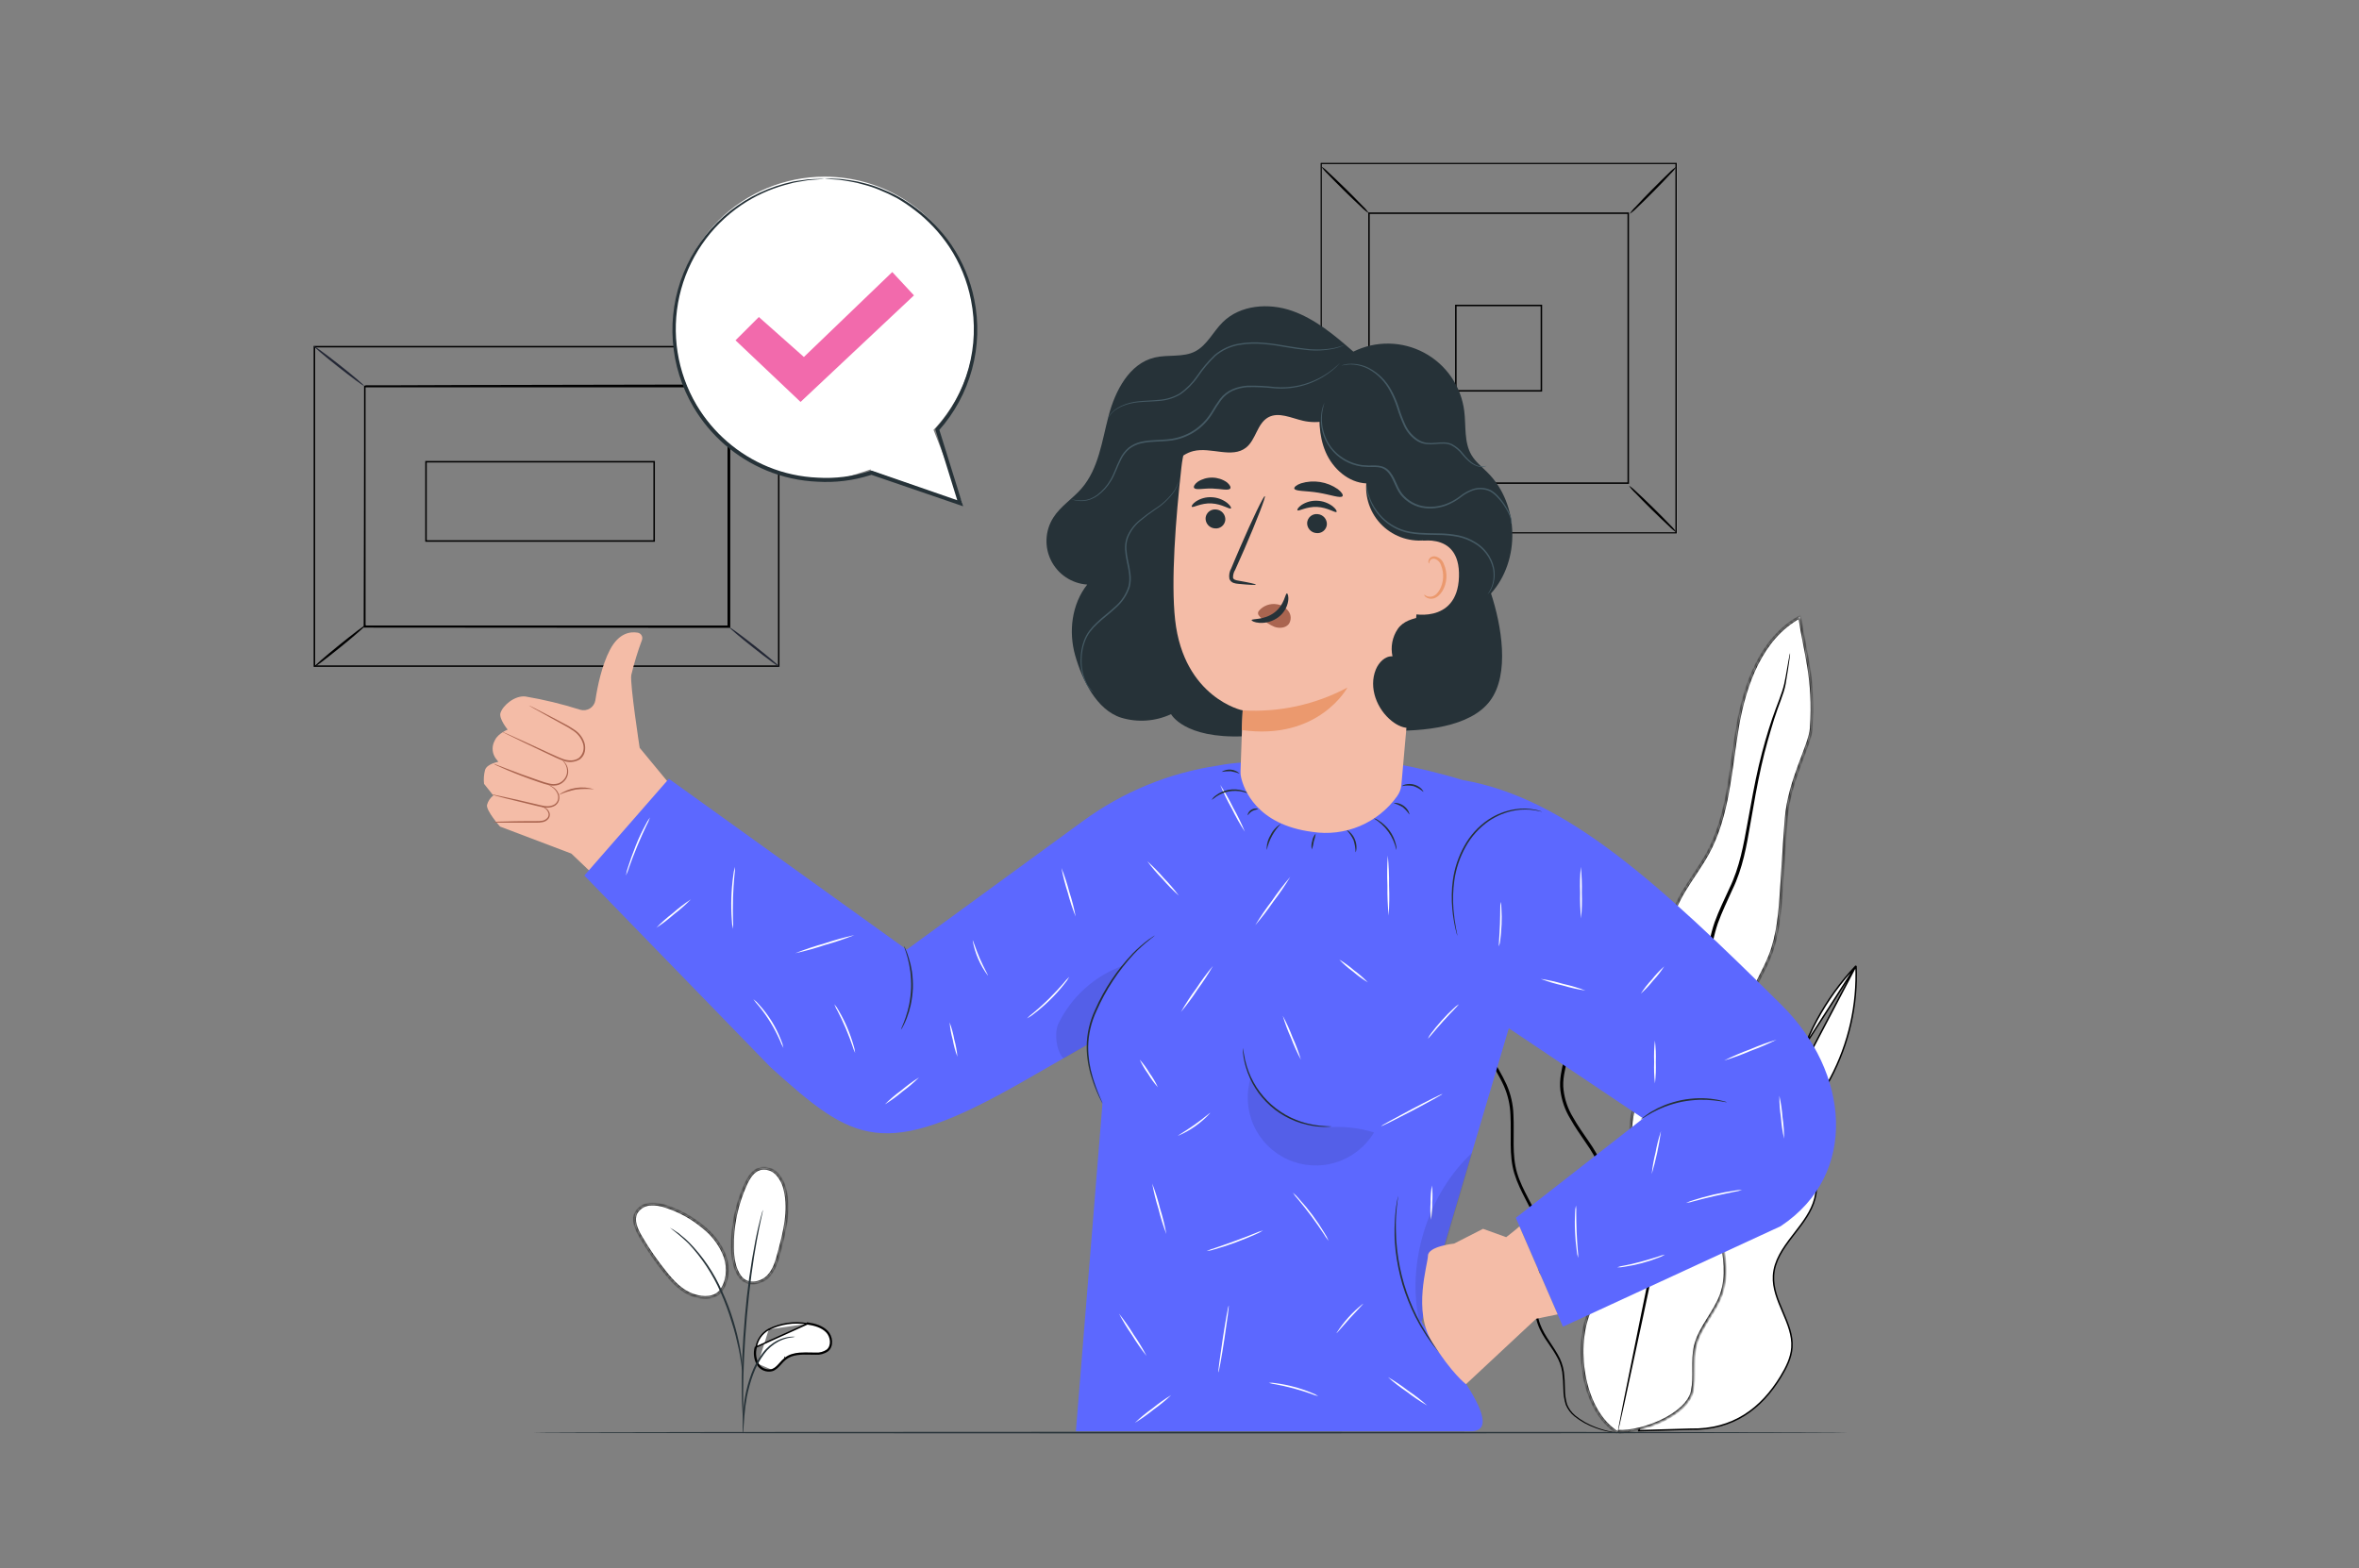 <?xml version="1.0" encoding="UTF-8"?> <svg xmlns="http://www.w3.org/2000/svg" width="797" height="530" viewBox="0 0 797 530" fill="none"><rect x="0" y="0" width="797" height="530" fill="#808080" stroke="none"/> <path d="M565.934 442.683L565.917 442.616C565.198 439.769 565.776 436.916 567.08 434.236C568.385 431.556 570.409 429.063 572.557 426.955C573.505 426.025 574.493 425.119 575.485 424.21C575.619 424.087 575.753 423.963 575.888 423.84C577.013 422.807 578.137 421.764 579.197 420.679C581.316 418.509 583.194 416.155 584.341 413.324C585.957 409.341 585.953 404.84 585.948 400.458C585.948 399.799 585.947 399.143 585.952 398.492C585.989 393.476 586.349 388.738 589.397 385.045L565.934 442.683ZM565.934 442.683L565.914 442.749M565.934 442.683L565.914 442.749M565.914 442.749L553.691 483.45L571.133 482.94L571.133 482.94L571.146 482.94C585.543 483.256 595.095 475.924 601.642 465.199C603.506 462.131 605.166 458.857 605.405 455.338L605.405 455.337C605.703 451.226 604.055 447.323 602.359 443.345L602.32 443.253C600.646 439.328 598.94 435.326 599.186 431.077C599.477 426.014 602.401 421.866 605.508 417.815C605.782 417.458 606.057 417.102 606.332 416.746C609.196 413.04 612.046 409.35 613.16 404.996L613.16 404.996C614.228 400.83 613.589 396.543 612.843 392.18C612.8 391.929 612.757 391.678 612.713 391.426C612.006 387.324 611.289 383.16 611.956 379.058C612.657 374.738 614.826 370.859 616.955 367.049C617.465 366.138 617.972 365.23 618.456 364.321C624.642 352.655 627.61 339.56 627.062 326.377M565.914 442.749L627.062 326.377M627.062 326.377C616.616 337.431 609.286 351.055 605.824 365.863C605.758 366.147 605.693 366.434 605.628 366.721C605.025 369.382 604.398 372.145 602.836 374.427L602.836 374.427C601.177 376.842 598.687 378.411 596.197 379.915C596.063 379.996 595.928 380.078 595.794 380.159C593.425 381.586 591.093 382.991 589.397 385.045L627.062 326.377Z" fill="white" stroke="black" stroke-width="0.5"></path> <path d="M549.691 484.155C548.06 484.392 546.402 484.345 544.787 484.017C542.82 483.723 540.888 483.226 539.024 482.533C536.449 481.627 534.045 480.294 531.913 478.59C530.629 477.546 529.625 476.197 528.995 474.668C528.469 472.95 528.197 471.164 528.188 469.368C528.168 467.447 528.041 465.529 527.806 463.623C527.478 461.595 526.757 459.651 525.683 457.899C523.614 454.21 520.154 450.712 519.05 445.709C517.946 440.705 518.774 435.48 519.623 430.148C520.472 424.816 521.311 419.018 519.305 413.463C517.299 407.909 513.563 402.863 511.642 396.588C509.721 390.313 510.687 383.455 510.315 376.745C510.205 373.341 509.438 369.99 508.055 366.876C506.632 363.696 504.648 360.75 503.109 357.432C499.999 350.722 499.479 343.132 498.662 335.702C498.258 331.964 497.855 328.179 497.452 324.349C497.21 320.506 496.57 316.698 495.541 312.986C494.358 309.234 492.958 305.553 491.349 301.962C490.511 300.108 489.833 298.186 489.322 296.217C489.028 294.19 488.847 292.148 488.781 290.101C488.606 285.997 488.787 281.887 489.322 277.815C489.831 273.724 490.596 269.664 491.052 265.562C491.052 265.318 491.116 265.074 491.137 264.851L491.232 264.035L491.965 264.396C495.734 266.333 499.004 269.116 501.517 272.526C503.963 275.851 505.925 279.505 507.343 283.38C510.262 291.023 511.292 299.026 512.746 306.7C514.2 314.375 516.046 321.848 519.931 328.218C521.852 331.398 524.176 334.292 526.246 337.387C528.433 340.404 529.919 343.869 530.597 347.531C531.659 355.047 527.413 361.619 528.252 368.276C528.634 371.55 529.721 374.703 531.436 377.519C533.028 380.36 534.906 382.999 536.742 385.66C538.565 388.248 540.146 390.998 541.465 393.875C542.694 396.698 543.412 399.716 543.588 402.789C543.991 408.778 543.11 414.449 543.514 419.823C543.974 424.931 545.438 429.899 547.823 434.441C549.945 438.829 552.312 442.783 554.297 446.631C555.294 448.549 556.207 450.426 556.961 452.302C557.646 454.118 558.14 456.001 558.436 457.92C558.948 461.277 558.973 464.689 558.51 468.053C558.011 472.745 556.226 477.209 553.352 480.954C552.91 481.508 552.424 482.025 551.898 482.501C551.548 482.87 551.156 483.197 550.731 483.476C550.062 483.964 549.669 484.187 549.669 484.187C550.939 483.184 552.099 482.051 553.129 480.805C555.897 477.061 557.589 472.634 558.022 468C558.445 464.678 558.388 461.311 557.852 458.005C557.533 456.125 557.018 454.285 556.313 452.514C555.57 450.68 554.636 448.814 553.639 446.917C551.633 443.112 549.245 439.158 547.069 434.748C544.628 430.139 543.114 425.098 542.612 419.908C542.176 414.428 543.036 408.725 542.612 402.874C542.424 399.901 541.706 396.986 540.489 394.267C539.181 391.445 537.618 388.749 535.819 386.211C534.036 383.571 532.126 380.911 530.512 378.006C528.727 375.08 527.59 371.805 527.18 368.403C526.363 361.311 530.512 354.686 529.483 347.701C528.806 344.193 527.356 340.88 525.238 338.002C523.232 334.96 520.875 332.055 518.87 328.801C514.868 322.25 512.947 314.597 511.514 306.923C510.082 299.248 509.02 291.32 506.144 283.836C504.773 280.05 502.864 276.48 500.477 273.236C498.079 269.975 494.959 267.312 491.36 265.456L492.177 265C492.177 265.233 492.124 265.477 492.092 265.721C491.625 269.876 490.861 273.936 490.362 277.985C489.833 281.997 489.652 286.047 489.821 290.09C489.891 292.072 490.061 294.05 490.33 296.015C490.829 297.915 491.486 299.769 492.294 301.559C493.954 305.185 495.4 308.905 496.624 312.7C497.669 316.473 498.316 320.346 498.556 324.254C498.959 328.084 499.359 331.872 499.755 335.617C500.561 343.037 501.082 350.552 504.085 357.018C505.56 360.251 507.534 363.23 508.999 366.484C510.427 369.716 511.217 373.193 511.323 376.724C511.674 383.582 510.74 390.271 512.565 396.355C514.391 402.439 518.222 407.464 520.154 413.209C522.085 418.954 521.311 425.007 520.43 430.307C519.549 435.607 518.657 440.843 519.772 445.571C520.886 450.298 524.134 453.818 526.256 457.612C527.346 459.441 528.067 461.465 528.379 463.57C528.603 465.498 528.717 467.437 528.719 469.378C528.712 471.129 528.959 472.871 529.451 474.551C530.043 476.006 530.984 477.295 532.189 478.304C534.27 479.993 536.615 481.329 539.13 482.257C540.971 482.966 542.876 483.495 544.819 483.837C546.01 484.056 547.217 484.18 548.428 484.208C549.287 484.144 549.691 484.155 549.691 484.155Z" fill="black"></path> <mask id="path-3-inside-1_5860_1838" fill="white"> <path d="M546.57 484.197C534.991 477.233 531.775 456.288 536.7 443.716C541.625 431.144 550.158 419.686 551.559 406.266C552.62 395.952 549.298 385.331 551.771 375.261C555.093 361.661 568.466 351.189 568.391 337.186C568.391 329.331 563.913 321.922 564.316 314.078C564.804 304.453 572.244 296.864 576.882 288.405C583.961 275.473 584.513 260.124 586.997 245.591C589.48 231.059 595.095 215.509 608.064 208.428C609.9 220.787 613.105 229.267 611.991 245.994C611.588 252.004 604.562 263.474 603.5 276.639C602.885 284.504 602.439 292.39 601.919 300.266C601.409 307.93 600.858 315.732 598.077 322.887C595.954 328.377 592.516 333.349 590.924 339.02C587.909 349.673 591.72 361.28 589.278 372.06C587.156 381.218 580.788 389.02 579.461 398.348C577.572 411.397 585.956 425.007 581.584 437.441C579.397 443.61 574.282 448.539 572.796 454.91C571.65 459.86 572.796 465.107 571.798 470.078C570.121 478.081 554.817 484.208 546.613 483.667"></path> </mask> <path d="M546.57 484.197C534.991 477.233 531.775 456.288 536.7 443.716C541.625 431.144 550.158 419.686 551.559 406.266C552.62 395.952 549.298 385.331 551.771 375.261C555.093 361.661 568.466 351.189 568.391 337.186C568.391 329.331 563.913 321.922 564.316 314.078C564.804 304.453 572.244 296.864 576.882 288.405C583.961 275.473 584.513 260.124 586.997 245.591C589.48 231.059 595.095 215.509 608.064 208.428C609.9 220.787 613.105 229.267 611.991 245.994C611.588 252.004 604.562 263.474 603.5 276.639C602.885 284.504 602.439 292.39 601.919 300.266C601.409 307.93 600.858 315.732 598.077 322.887C595.954 328.377 592.516 333.349 590.924 339.02C587.909 349.673 591.72 361.28 589.278 372.06C587.156 381.218 580.788 389.02 579.461 398.348C577.572 411.397 585.956 425.007 581.584 437.441C579.397 443.61 574.282 448.539 572.796 454.91C571.65 459.86 572.796 465.107 571.798 470.078C570.121 478.081 554.817 484.208 546.613 483.667" fill="white"></path> <path d="M551.559 406.266L552.056 406.317L552.056 406.318L551.559 406.266ZM551.771 375.261L552.257 375.38L552.256 375.38L551.771 375.261ZM568.391 337.186L567.891 337.189V337.186H568.391ZM564.316 314.078L564.815 314.103L564.815 314.104L564.316 314.078ZM576.882 288.405L577.321 288.645L577.32 288.645L576.882 288.405ZM608.064 208.428L607.824 207.989L608.453 207.646L608.559 208.354L608.064 208.428ZM611.991 245.994L612.49 246.027L612.49 246.028L611.991 245.994ZM603.5 276.639L603.002 276.6L603.002 276.599L603.5 276.639ZM601.919 300.266L602.418 300.299L602.418 300.299L601.919 300.266ZM598.077 322.887L597.611 322.706L597.611 322.705L598.077 322.887ZM590.924 339.02L591.405 339.155L591.405 339.156L590.924 339.02ZM589.278 372.06L589.766 372.17L589.766 372.173L589.278 372.06ZM579.461 398.348L579.956 398.418L579.956 398.42L579.461 398.348ZM581.584 437.441L582.055 437.607L582.055 437.608L581.584 437.441ZM572.796 454.91L572.309 454.797L572.309 454.796L572.796 454.91ZM571.798 470.078L572.289 470.176L572.288 470.181L571.798 470.078ZM546.313 484.626C540.356 481.043 536.608 473.91 534.957 466.164C533.305 458.409 533.73 449.927 536.234 443.534L537.166 443.898C534.746 450.076 534.316 458.353 535.935 465.955C537.557 473.566 541.206 480.387 546.828 483.769L546.313 484.626ZM536.234 443.534C538.705 437.227 542.095 431.166 545 425.093C547.917 418.994 550.37 412.837 551.061 406.214L552.056 406.318C551.346 413.115 548.833 419.397 545.902 425.525C542.958 431.679 539.62 437.633 537.166 443.898L536.234 443.534ZM551.061 406.215C551.586 401.114 551.027 395.938 550.637 390.709C550.248 385.504 550.028 380.261 551.285 375.142L552.256 375.38C551.041 380.331 551.245 385.434 551.634 390.635C552.021 395.813 552.592 401.104 552.056 406.317L551.061 406.215ZM551.285 375.142C552.97 368.245 557.204 362.142 560.929 356.112C564.679 350.042 567.928 344.033 567.891 337.189L568.891 337.183C568.929 344.342 565.529 350.57 561.78 356.637C558.007 362.744 553.894 368.677 552.257 375.38L551.285 375.142ZM567.891 337.186C567.891 333.341 566.795 329.596 565.721 325.763C564.654 321.957 563.61 318.068 563.817 314.052L564.815 314.104C564.618 317.932 565.612 321.67 566.684 325.493C567.748 329.289 568.891 333.176 568.891 337.186H567.891ZM563.817 314.053C564.067 309.118 566.099 304.729 568.614 300.546C569.872 298.456 571.26 296.401 572.614 294.355C573.97 292.305 575.295 290.259 576.444 288.164L577.32 288.645C576.15 290.78 574.805 292.855 573.448 294.907C572.086 296.965 570.715 298.995 569.471 301.062C566.985 305.195 565.053 309.414 564.815 314.103L563.817 314.053ZM576.443 288.165C579.946 281.766 581.842 274.755 583.171 267.508C583.835 263.885 584.357 260.21 584.869 256.525C585.38 252.843 585.881 249.15 586.504 245.507L587.489 245.676C586.87 249.299 586.371 252.975 585.859 256.662C585.348 260.346 584.823 264.041 584.154 267.688C582.817 274.982 580.897 282.112 577.321 288.645L576.443 288.165ZM586.504 245.507C588.991 230.951 594.638 215.188 607.824 207.989L608.304 208.867C595.551 215.829 589.969 231.166 587.489 245.676L586.504 245.507ZM608.559 208.354C610.383 220.635 613.609 229.229 612.49 246.027L611.492 245.961C612.602 229.305 609.417 220.94 607.569 208.501L608.559 208.354ZM612.49 246.028C612.384 247.601 611.85 249.499 611.116 251.629C610.382 253.761 609.425 256.19 608.462 258.806C606.525 264.062 604.524 270.168 603.999 276.679L603.002 276.599C603.538 269.945 605.581 263.733 607.523 258.46C608.499 255.812 609.441 253.424 610.171 251.304C610.901 249.182 611.396 247.392 611.492 245.961L612.49 246.028ZM603.999 276.678C603.384 284.539 602.938 292.417 602.418 300.299L601.42 300.233C601.94 292.364 602.386 284.469 603.002 276.6L603.999 276.678ZM602.418 300.299C601.909 307.951 601.356 315.83 598.543 323.068L597.611 322.705C600.359 315.633 600.91 307.909 601.42 300.233L602.418 300.299ZM598.543 323.067C597.471 325.841 596.065 328.487 594.748 331.11C593.425 333.745 592.187 336.369 591.405 339.155L590.442 338.885C591.252 335.999 592.529 333.302 593.854 330.661C595.186 328.008 596.56 325.423 597.611 322.706L598.543 323.067ZM591.405 339.156C589.923 344.392 590.114 349.878 590.385 355.468C590.655 361.03 591.005 366.7 589.766 372.17L588.791 371.949C589.993 366.639 589.658 361.116 589.387 355.516C589.116 349.944 588.91 344.3 590.442 338.884L591.405 339.156ZM589.766 372.173C588.689 376.817 586.537 381.112 584.523 385.355C582.499 389.619 580.607 393.838 579.956 398.418L578.966 398.278C579.641 393.529 581.598 389.184 583.62 384.926C585.652 380.646 587.745 376.462 588.791 371.947L589.766 372.173ZM579.956 398.42C579.027 404.838 580.623 411.399 581.944 418.027C583.256 424.609 584.292 431.246 582.055 437.607L581.112 437.275C583.248 431.201 582.278 424.816 580.963 418.223C579.658 411.674 578.006 404.907 578.966 398.276L579.956 398.42ZM582.055 437.608C580.94 440.755 579.077 443.584 577.352 446.363C575.613 449.164 574.005 451.927 573.283 455.023L572.309 454.796C573.073 451.522 574.765 448.634 576.502 445.836C578.253 443.016 580.042 440.295 581.112 437.274L582.055 437.608ZM573.283 455.022C572.725 457.432 572.723 459.924 572.741 462.482C572.76 465.021 572.799 467.631 572.289 470.176L571.308 469.98C571.795 467.554 571.76 465.054 571.741 462.49C571.723 459.944 571.72 457.338 572.309 454.797L573.283 455.022ZM572.288 470.181C571.84 472.317 570.494 474.286 568.652 476.018C566.807 477.753 564.434 479.278 561.872 480.526C556.76 483.016 550.794 484.444 546.58 484.166L546.646 483.168C550.635 483.431 556.424 482.067 561.434 479.627C563.933 478.41 566.214 476.937 567.967 475.289C569.722 473.639 570.918 471.841 571.309 469.976L572.288 470.181Z" fill="black" mask="url(#path-3-inside-1_5860_1838)"></path> <path d="M604.774 220.671C604.799 220.903 604.799 221.138 604.774 221.371C604.699 221.89 604.614 222.558 604.498 223.395C604.222 225.176 603.903 227.794 603.288 231.186C602.672 234.578 600.836 238.405 599.403 243.026C597.97 247.648 596.4 252.937 595.062 258.926C593.725 264.915 592.558 271.455 591.348 278.536C590.138 285.617 588.832 293.376 585.266 300.69C583.621 304.39 581.775 308.11 580.374 312.032C579.013 316.087 578.168 320.296 577.858 324.562C577.155 333.618 575.964 342.631 574.292 351.56C570.631 369.845 567.149 387.25 563.976 403.108C560.633 418.891 557.608 433.116 555.093 445.094L549.001 473.375C548.279 476.65 547.706 479.226 547.292 481.049C547.101 481.876 546.942 482.533 546.825 483.042C546.783 483.272 546.716 483.496 546.623 483.71C546.626 483.478 546.654 483.247 546.708 483.021C546.804 482.502 546.92 481.844 547.069 481.007C547.43 479.163 547.929 476.576 548.565 473.28C549.935 466.517 551.887 456.839 554.297 444.925C556.706 433.01 559.635 418.7 562.893 402.853C566.152 387.006 569.495 369.59 573.114 351.316C574.787 342.401 575.981 333.403 576.691 324.36C577.02 320.028 577.893 315.754 579.291 311.64C580.734 307.612 582.602 303.902 584.258 300.235C587.792 292.974 589.066 285.394 590.361 278.335C591.656 271.275 592.802 264.672 594.213 258.714C595.625 252.757 597.174 247.436 598.745 242.814C600.316 238.193 602.078 234.334 602.8 231.07C603.521 227.805 603.861 225.112 604.222 223.353C604.381 222.515 604.508 221.858 604.604 221.339C604.636 221.111 604.693 220.887 604.774 220.671V220.671Z" fill="black"></path> <path d="M566.305 55.179H446.323V180.109H566.305V55.179Z" stroke="black" stroke-width="0.5"></path> <path d="M446.041 180.401H566.587V54.898H446.041V180.401ZM566.513 180.327H446.115V54.972H566.513V180.327Z" fill="#E0E0E0"></path> <path d="M550.109 72.044H462.519V163.255H550.109V72.044Z" stroke="black" stroke-width="0.5"></path> <path d="M550.359 164.109C550.977 165.036 551.708 165.884 552.535 166.632C553.936 168.116 555.91 170.13 558.128 172.303C560.346 174.476 562.373 176.426 563.881 177.804C564.646 178.606 565.5 179.317 566.428 179.924C565.823 179.005 565.11 178.162 564.305 177.412C562.894 175.928 560.909 173.914 558.691 171.73C556.472 169.547 554.445 167.596 552.928 166.218C552.154 165.421 551.292 164.713 550.359 164.109Z" fill="black"></path> <path d="M462.269 163.886C461.348 164.495 460.501 165.206 459.743 166.006C458.257 167.405 456.251 169.388 454.064 171.592C451.878 173.797 449.936 175.832 448.556 177.348C447.748 178.107 447.035 178.961 446.433 179.892C447.351 179.285 448.195 178.573 448.949 177.772C450.435 176.362 452.451 174.38 454.638 172.165C456.824 169.949 458.777 167.925 460.156 166.409C460.959 165.656 461.668 164.809 462.269 163.886V163.886Z" fill="#E0E0E0"></path> <path d="M462.513 72.08C461.887 71.159 461.157 70.312 460.337 69.558C458.925 68.073 456.951 66.07 454.733 63.886C452.515 61.703 450.488 59.763 448.981 58.385C448.218 57.581 447.363 56.869 446.434 56.265C447.038 57.185 447.75 58.028 448.556 58.777C449.968 60.261 451.942 62.275 454.171 64.459C456.399 66.642 458.416 68.593 459.934 69.971C460.704 70.776 461.57 71.484 462.513 72.08V72.08Z" fill="black"></path> <path d="M550.603 72.26C551.524 71.653 552.372 70.942 553.129 70.141C554.615 68.741 556.621 66.77 558.807 64.554C560.994 62.339 562.936 60.314 564.316 58.809C565.125 58.051 565.838 57.197 566.438 56.265C565.521 56.873 564.677 57.584 563.923 58.385C562.437 59.795 560.431 61.777 558.234 63.992C556.037 66.208 554.095 68.233 552.715 69.759C551.912 70.504 551.203 71.344 550.603 72.26Z" fill="black"></path> <path d="M520.763 103.219H491.864V132.07H520.763V103.219Z" stroke="black" stroke-width="0.5"></path> <path d="M263.104 225.095V117.147L106.218 117.147V225.095H263.104Z" stroke="black" stroke-width="0.5"></path> <path d="M246.048 130.63H123.253V211.633H246.048V130.63Z" stroke="black" stroke-width="0.5"></path> <path d="M123.035 130.38H123.65H125.402H132.173L157.581 130.476L246.33 130.645L245.98 130.295C245.98 155.195 245.98 182.787 245.98 211.778L246.362 211.396L123.067 211.47L123.385 211.778C123.311 186.974 123.258 166.643 123.215 152.481C123.215 145.4 123.152 139.878 123.141 136.083C123.141 134.207 123.141 132.776 123.141 131.779C123.141 130.783 123.141 130.285 123.141 130.285C123.141 130.285 123.141 130.751 123.141 131.716C123.141 132.68 123.141 134.111 123.141 135.956C123.141 139.729 123.141 145.231 123.056 152.28C123.056 166.484 122.971 186.889 122.897 211.767V212.074H123.035L246.33 212.159H246.723V211.767C246.723 182.776 246.723 155.184 246.723 130.285V129.924H246.362L157.38 130.105L132.046 130.2H125.349H123.64C123.194 130.38 123.035 130.38 123.035 130.38Z" fill="black"></path> <path d="M263.343 116.6C262.372 117.069 261.463 117.657 260.637 118.349C259.034 119.515 256.837 121.158 254.47 123.045C252.104 124.932 250.023 126.734 248.559 128.069C247.713 128.744 246.954 129.52 246.298 130.38C246.447 130.539 250.236 127.423 254.958 123.66C259.681 119.897 263.481 116.78 263.343 116.6Z" fill="black"></path> <path d="M105.958 116.908C105.83 117.067 109.534 120.225 114.247 123.946C118.959 127.667 122.875 130.539 123.003 130.38C123.13 130.221 119.437 127.052 114.724 123.331C110.012 119.611 106.053 116.738 105.958 116.908Z" fill="#232735"></path> <path d="M123.629 211.163C123.502 210.993 119.458 214.035 114.618 217.957C109.779 221.879 105.947 225.197 106.128 225.377C106.308 225.557 110.299 222.494 115.149 218.572C119.999 214.65 123.767 211.322 123.629 211.163Z" fill="black"></path> <path d="M263.343 225.346C263.481 225.176 259.809 222.06 255.149 218.381C250.49 214.703 246.606 211.852 246.478 212.021C246.351 212.191 250.013 215.307 254.672 218.986C259.331 222.664 263.216 225.515 263.343 225.346Z" fill="#232735"></path> <path d="M221.011 182.812V156.028H143.928V182.812H221.011Z" stroke="black" stroke-width="0.5"></path> <mask id="path-22-inside-2_5860_1838" fill="white"> <path d="M249.981 431.42C252.517 434.886 257.293 433.614 259.469 431.42C261.645 429.226 262.515 426.12 263.3 423.099C265.105 416.283 266.919 409.117 265.317 402.249C264.914 400.164 263.949 398.229 262.526 396.652C261.806 395.876 260.895 395.302 259.883 394.99C258.871 394.677 257.795 394.636 256.763 394.871C254.353 395.56 252.91 397.966 251.87 400.235C248.817 406.947 247.301 414.254 247.433 421.625C247.497 425.049 247.975 428.632 249.981 431.42"></path> </mask> <path d="M249.981 431.42C252.517 434.886 257.293 433.614 259.469 431.42C261.645 429.226 262.515 426.12 263.3 423.099C265.105 416.283 266.919 409.117 265.317 402.249C264.914 400.164 263.949 398.229 262.526 396.652C261.806 395.876 260.895 395.302 259.883 394.99C258.871 394.677 257.795 394.636 256.763 394.871C254.353 395.56 252.91 397.966 251.87 400.235C248.817 406.947 247.301 414.254 247.433 421.625C247.497 425.049 247.975 428.632 249.981 431.42" fill="white"></path> <path d="M263.3 423.099L262.816 422.973L262.817 422.971L263.3 423.099ZM265.317 402.249L264.83 402.362L264.828 402.353L264.826 402.344L265.317 402.249ZM262.526 396.652L262.892 396.312L262.897 396.317L262.526 396.652ZM256.763 394.871L256.625 394.39L256.638 394.387L256.652 394.384L256.763 394.871ZM251.87 400.235L251.415 400.028L251.415 400.026L251.87 400.235ZM247.433 421.625L246.933 421.635L246.933 421.634L247.433 421.625ZM250.384 431.125C251.529 432.689 253.171 433.191 254.816 433.044C256.481 432.896 258.109 432.082 259.114 431.068L259.824 431.772C258.653 432.952 256.806 433.871 254.904 434.041C252.983 434.212 250.969 433.617 249.577 431.715L250.384 431.125ZM259.114 431.068C261.18 428.984 262.026 426.014 262.816 422.973L263.784 423.225C263.004 426.226 262.109 429.467 259.824 431.772L259.114 431.068ZM262.817 422.971C264.627 416.134 266.4 409.09 264.83 402.362L265.804 402.135C267.439 409.145 265.582 416.432 263.784 423.227L262.817 422.971ZM264.826 402.344C264.44 400.348 263.517 398.496 262.154 396.987L262.897 396.317C264.381 397.961 265.388 399.98 265.808 402.154L264.826 402.344ZM262.159 396.992C261.499 396.28 260.663 395.754 259.735 395.467L260.031 394.512C261.126 394.851 262.113 395.471 262.892 396.312L262.159 396.992ZM259.735 395.467C258.808 395.181 257.82 395.143 256.873 395.359L256.652 394.384C257.77 394.129 258.935 394.173 260.031 394.512L259.735 395.467ZM256.9 395.352C254.731 395.972 253.368 398.167 252.324 400.443L251.415 400.026C252.452 397.765 253.975 395.148 256.625 394.39L256.9 395.352ZM252.325 400.442C249.303 407.086 247.802 414.32 247.933 421.616L246.933 421.634C246.8 414.189 248.331 406.807 251.415 400.028L252.325 400.442ZM247.933 421.616C247.997 425.018 248.474 428.47 250.386 431.128L249.575 431.712C247.476 428.795 246.998 425.08 246.933 421.635L247.933 421.616Z" fill="black" mask="url(#path-22-inside-2_5860_1838)"></path> <path d="M272.795 447.334L272.795 447.334C275.203 447.682 277.658 448.383 279.275 450.038C280.068 450.851 280.561 452.027 280.632 453.191C280.702 454.35 280.355 455.465 279.512 456.196C278.367 457.005 276.976 457.391 275.577 457.289L275.568 457.288H275.559C275.022 457.288 274.47 457.276 273.912 457.264C272.667 457.237 271.388 457.209 270.164 457.312C268.38 457.461 266.66 457.887 265.236 459.017M272.795 447.334L272.831 447.087C275.251 447.436 277.777 448.147 279.454 449.864C281.131 451.581 281.513 454.803 279.666 456.393C278.472 457.24 277.019 457.645 275.559 457.538C275.01 457.538 274.452 457.526 273.89 457.514C270.852 457.448 267.702 457.379 265.391 459.213C264.805 459.672 264.296 460.241 263.789 460.807C262.938 461.76 262.093 462.704 260.902 463.103M272.795 447.334L272.788 447.333C268.343 446.551 263.764 447.211 259.723 449.216M272.795 447.334L255.202 455.302C254.695 457.213 254.938 459.245 255.882 460.983C256.374 461.834 257.13 462.501 258.036 462.884C258.942 463.266 259.948 463.343 260.902 463.103M265.236 459.017C265.236 459.017 265.236 459.017 265.236 459.017L265.391 459.213L265.237 459.016C265.237 459.016 265.237 459.016 265.236 459.017ZM265.236 459.017C264.632 459.49 264.101 460.083 263.591 460.654C263.421 460.844 263.254 461.031 263.087 461.21C262.406 461.941 261.714 462.565 260.831 462.863M260.831 462.863C260.834 462.862 260.838 462.862 260.841 462.861L260.902 463.103M260.831 462.863C260.828 462.864 260.825 462.865 260.822 462.866L260.902 463.103M260.831 462.863C259.933 463.087 258.986 463.014 258.133 462.653C257.278 462.292 256.564 461.663 256.1 460.861M256.1 460.861C256.1 460.862 256.101 460.863 256.101 460.864L255.882 460.983L256.098 460.858C256.099 460.859 256.099 460.86 256.1 460.861ZM256.1 460.861C255.188 459.18 254.953 457.214 255.444 455.366L255.447 455.353L255.449 455.339C255.644 454.059 256.13 452.84 256.872 451.778C257.613 450.717 258.588 449.84 259.723 449.216M259.723 449.216C259.721 449.217 259.72 449.218 259.718 449.218L259.607 448.995L259.727 449.214C259.726 449.214 259.724 449.215 259.723 449.216Z" fill="white" stroke="black" stroke-width="0.5"></path> <mask id="path-25-inside-3_5860_1838" fill="white"> <path d="M243.316 436.572C245.926 433.339 246.33 428.706 245.056 424.753C243.613 420.832 241.116 417.385 237.839 414.789C234.118 411.62 229.813 409.208 225.167 407.687C223.366 407.008 221.44 406.726 219.52 406.86C218.562 406.938 217.636 407.248 216.825 407.763C216.013 408.278 215.339 408.983 214.861 409.817C213.598 412.351 214.935 415.361 216.347 417.82C218.85 422.139 221.689 426.254 224.838 430.127C227.364 433.307 230.261 436.317 234.039 437.663C237.818 439.01 241.724 438.723 243.655 436.116"></path> </mask> <path d="M243.316 436.572C245.926 433.339 246.33 428.706 245.056 424.753C243.613 420.832 241.116 417.385 237.839 414.789C234.118 411.62 229.813 409.208 225.167 407.687C223.366 407.008 221.44 406.726 219.52 406.86C218.562 406.938 217.636 407.248 216.825 407.763C216.013 408.278 215.339 408.983 214.861 409.817C213.598 412.351 214.935 415.361 216.347 417.82C218.85 422.139 221.689 426.254 224.838 430.127C227.364 433.307 230.261 436.317 234.039 437.663C237.818 439.01 241.724 438.723 243.655 436.116" fill="white"></path> <path d="M245.056 424.753L245.525 424.58L245.529 424.59L245.532 424.599L245.056 424.753ZM237.839 414.789L237.529 415.181L237.522 415.175L237.515 415.169L237.839 414.789ZM225.167 407.687L225.011 408.162L225.001 408.158L224.991 408.155L225.167 407.687ZM219.52 406.86L219.48 406.361L219.486 406.361L219.52 406.86ZM214.861 409.817L214.414 409.594L214.42 409.581L214.427 409.569L214.861 409.817ZM216.347 417.82L215.914 418.071L215.913 418.069L216.347 417.82ZM224.838 430.127L225.226 429.811L225.229 429.816L224.838 430.127ZM242.927 436.258C245.407 433.186 245.815 428.74 244.58 424.906L245.532 424.599C246.844 428.673 246.446 433.491 243.705 436.886L242.927 436.258ZM244.587 424.925C243.175 421.091 240.733 417.72 237.529 415.181L238.15 414.397C241.498 417.05 244.05 420.573 245.525 424.58L244.587 424.925ZM237.515 415.169C233.843 412.043 229.596 409.663 225.011 408.162L225.322 407.211C230.031 408.753 234.393 411.197 238.163 414.408L237.515 415.169ZM224.991 408.155C223.257 407.502 221.403 407.23 219.555 407.359L219.486 406.361C221.477 406.223 223.475 406.515 225.343 407.219L224.991 408.155ZM219.561 407.358C218.683 407.43 217.836 407.714 217.093 408.185L216.557 407.341C217.437 406.782 218.44 406.446 219.48 406.361L219.561 407.358ZM217.093 408.185C216.349 408.657 215.732 409.303 215.295 410.066L214.427 409.569C214.946 408.664 215.676 407.9 216.557 407.341L217.093 408.185ZM215.309 410.04C214.749 411.164 214.751 412.417 215.085 413.722C215.421 415.033 216.081 416.353 216.781 417.571L215.913 418.069C215.201 416.828 214.487 415.414 214.117 413.971C213.746 412.523 213.711 411.004 214.414 409.594L215.309 410.04ZM216.78 417.57C219.269 421.865 222.093 425.958 225.226 429.811L224.45 430.442C221.284 426.549 218.43 422.412 215.914 418.071L216.78 417.57ZM225.229 429.816C227.745 432.983 230.569 435.896 234.207 437.192L233.872 438.134C229.953 436.738 226.982 433.63 224.446 430.438L225.229 429.816ZM234.207 437.192C237.917 438.514 241.523 438.154 243.253 435.818L244.057 436.413C241.924 439.293 237.719 439.505 233.872 438.134L234.207 437.192Z" fill="black" mask="url(#path-25-inside-3_5860_1838)"></path> <path d="M250.978 484.42C251.1 483.895 251.164 483.358 251.169 482.819C251.254 481.653 251.371 480.191 251.498 478.442C251.666 476.291 251.946 474.15 252.337 472.029C252.839 469.439 253.549 466.894 254.459 464.418C255.359 461.948 256.61 459.621 258.174 457.507C259.438 455.779 261.074 454.355 262.961 453.341C264.242 452.674 265.621 452.213 267.047 451.973C267.585 451.939 268.118 451.85 268.639 451.708C268.099 451.651 267.555 451.651 267.015 451.708C265.54 451.86 264.103 452.269 262.769 452.917C260.779 453.924 259.047 455.375 257.707 457.157C256.085 459.308 254.791 461.687 253.865 464.216C252.935 466.726 252.225 469.312 251.742 471.944C251.374 474.093 251.136 476.263 251.031 478.442C250.936 480.297 250.914 481.802 250.914 482.841C250.883 483.368 250.905 483.897 250.978 484.42V484.42Z" fill="#263238"></path> <path d="M251.212 481.091C251.242 480.845 251.242 480.596 251.212 480.349C251.212 479.788 251.212 479.088 251.159 478.229C251.159 476.385 251.053 473.724 251.085 470.428C251.085 463.845 251.467 454.75 252.348 444.744C253.228 434.738 254.47 425.717 255.68 419.251C255.967 417.629 256.253 416.166 256.519 414.884C256.784 413.601 256.996 412.499 257.208 411.598C257.421 410.697 257.537 410.071 257.665 409.531C257.731 409.292 257.767 409.047 257.771 408.799C257.661 409.021 257.579 409.256 257.527 409.499C257.378 410.029 257.187 410.707 256.964 411.545C256.741 412.382 256.444 413.527 256.158 414.809C255.871 416.092 255.532 417.544 255.224 419.156C253.587 427.598 252.407 436.122 251.69 444.691C250.809 454.719 250.511 463.835 250.628 470.428C250.628 473.724 250.787 476.396 250.915 478.24C250.989 479.099 251.042 479.798 251.095 480.36C251.097 480.608 251.136 480.855 251.212 481.091V481.091Z" fill="#263238"></path> <path d="M250.861 463.517C250.903 462.778 250.882 462.037 250.798 461.301C250.631 459.293 250.362 457.294 249.991 455.312C249.444 452.375 248.736 449.469 247.868 446.61C246.822 443.101 245.523 439.672 243.984 436.349C241.31 430.222 237.541 424.633 232.861 419.855C232.05 419.039 231.189 418.274 230.282 417.566C229.879 417.248 229.529 416.919 229.221 416.675L228.223 416.018C227.622 415.583 226.986 415.197 226.323 414.863C228.514 416.5 230.602 418.27 232.575 420.163C237.097 424.989 240.765 430.549 243.421 436.603C244.909 439.911 246.175 443.314 247.21 446.79C248.272 449.97 248.94 452.927 249.482 455.408C250.023 457.888 250.299 459.923 250.49 461.333C250.556 462.07 250.68 462.8 250.861 463.517Z" fill="#263238"></path> <path d="M229.253 268.594L216.114 252.694C216.114 252.694 212.813 231.165 213.27 228.133C214.237 224.099 215.449 220.127 216.9 216.24C216.99 215.982 217.022 215.707 216.995 215.435C216.967 215.163 216.879 214.9 216.739 214.665C216.598 214.431 216.407 214.23 216.18 214.077C215.953 213.924 215.695 213.823 215.424 213.781C213.036 213.389 209.131 213.781 206.095 219.537C203.314 224.837 201.85 231.981 201.149 236.635C201.056 237.203 200.841 237.744 200.52 238.222C200.198 238.701 199.778 239.104 199.287 239.406C198.796 239.707 198.245 239.9 197.673 239.97C197.101 240.041 196.52 239.988 195.97 239.815C189.933 237.901 183.769 236.41 177.524 235.352C173.926 234.939 169.872 238.362 169.086 240.928C168.492 242.857 171.517 246.546 171.517 246.546C171.517 246.546 168.386 247.775 167.272 249.991C167.123 250.277 166.985 250.552 166.868 250.828C166.49 251.73 166.353 252.714 166.472 253.685C166.591 254.655 166.962 255.578 167.548 256.361L168.375 257.421C168.375 257.421 164.555 258.068 163.886 260.156C163.476 261.689 163.357 263.285 163.536 264.862L166.667 268.805C165.628 269.603 164.882 270.721 164.544 271.985C164.172 273.925 168.927 279.299 168.927 279.299L193.03 288.437L201.521 296.524L229.253 268.594Z" fill="#F4BCA7"></path> <path d="M169.437 247.139C169.59 247.258 169.757 247.358 169.935 247.436L171.432 248.188L176.961 250.881L185.197 254.803C186.758 255.513 188.381 256.372 190.143 257.008C191.074 257.4 192.086 257.565 193.093 257.489C194.101 257.413 195.076 257.099 195.938 256.573C196.78 255.937 197.365 255.019 197.583 253.987C197.788 253.01 197.752 251.999 197.477 251.04C196.912 249.258 195.76 247.719 194.208 246.673C192.858 245.737 191.439 244.904 189.963 244.182L186.206 242.199L180.75 239.369L179.254 238.617C179.084 238.52 178.902 238.445 178.713 238.394C178.862 238.519 179.026 238.625 179.201 238.712L180.644 239.549L186.015 242.539L189.74 244.584C191.177 245.315 192.561 246.147 193.879 247.075C195.325 248.066 196.401 249.51 196.936 251.178C197.231 252.041 197.26 252.973 197.02 253.854C196.779 254.734 196.281 255.522 195.588 256.117C194.822 256.644 193.917 256.931 192.988 256.944C192.07 256.957 191.157 256.806 190.292 256.499C188.562 255.895 186.959 255.036 185.388 254.379L177.11 250.563L171.506 248.029L169.967 247.362C169.801 247.265 169.622 247.19 169.437 247.139V247.139Z" fill="#AA6550"></path> <path d="M166.815 258.121C167.179 258.364 167.567 258.57 167.972 258.735C168.736 259.096 169.84 259.594 171.23 260.177C173.99 261.354 177.864 262.869 182.205 264.343C183.265 264.724 184.346 265.046 185.442 265.307C186.491 265.559 187.587 265.537 188.626 265.244C189.506 264.952 190.286 264.416 190.874 263.7C191.462 262.983 191.834 262.114 191.948 261.195C192.072 259.959 191.711 258.724 190.939 257.75C190.734 257.493 190.499 257.262 190.239 257.061C190.058 256.933 189.952 256.88 189.942 256.891C189.931 256.902 190.302 257.209 190.769 257.877C191.418 258.835 191.701 259.993 191.565 261.142C191.436 261.97 191.078 262.747 190.533 263.385C189.988 264.023 189.276 264.498 188.477 264.756C187.509 265.006 186.494 265.006 185.526 264.756C184.449 264.491 183.386 264.169 182.342 263.792C178.002 262.329 174.128 260.877 171.336 259.795L168.014 258.513C167.629 258.342 167.227 258.211 166.815 258.121V258.121Z" fill="#AA6550"></path> <path d="M166.115 268.445C166.48 268.619 166.865 268.747 167.261 268.827L170.445 269.675C173.141 270.364 176.866 271.275 180.984 272.25C181.994 272.514 183.018 272.722 184.051 272.876C185.054 273.028 186.079 272.9 187.012 272.505C187.449 272.326 187.84 272.052 188.157 271.704C188.475 271.356 188.711 270.941 188.848 270.491C189.071 269.713 189.019 268.882 188.7 268.138C188.246 267.088 187.439 266.229 186.418 265.71C186.078 265.483 185.695 265.327 185.293 265.254C185.293 265.254 185.675 265.466 186.354 265.89C187.267 266.45 187.977 267.285 188.381 268.275C188.643 268.954 188.669 269.7 188.456 270.395C188.324 270.774 188.112 271.12 187.833 271.409C187.555 271.699 187.217 271.924 186.843 272.07C185.991 272.411 185.064 272.517 184.157 272.378C183.146 272.219 182.143 272.007 181.154 271.742C177.036 270.766 173.289 269.918 170.541 269.325L167.357 268.646C166.951 268.536 166.535 268.469 166.115 268.445V268.445Z" fill="#AA6550"></path> <path d="M166.486 277.815C167.668 277.973 168.861 278.033 170.052 277.995C172.249 277.995 175.295 277.995 178.649 277.995H181.111C181.892 278.025 182.672 277.957 183.436 277.794C184.171 277.637 184.83 277.233 185.304 276.649C185.509 276.387 185.652 276.083 185.722 275.757C185.791 275.432 185.786 275.096 185.707 274.773C185.572 274.334 185.344 273.93 185.038 273.588C184.732 273.246 184.356 272.974 183.935 272.791C183.643 272.631 183.311 272.56 182.979 272.589C182.979 272.642 183.319 272.685 183.839 272.982C184.203 273.178 184.522 273.447 184.778 273.771C185.033 274.096 185.219 274.469 185.325 274.868C185.378 275.132 185.372 275.404 185.306 275.665C185.239 275.925 185.115 276.167 184.943 276.374C184.513 276.847 183.945 277.173 183.319 277.306C182.587 277.433 181.843 277.483 181.101 277.455H178.649C175.295 277.455 172.281 277.54 170.052 277.603C168.86 277.584 167.668 277.655 166.486 277.815Z" fill="#AA6550"></path> <path d="M188.636 268.668C190.542 267.846 192.526 267.217 194.558 266.791C196.62 266.556 198.7 266.531 200.767 266.717C198.733 266.073 196.576 265.913 194.469 266.252C192.363 266.591 190.365 267.418 188.636 268.668V268.668Z" fill="#AA6550"></path> <path d="M306.349 320.894L225.984 263.156L197.413 295.857L260.308 360.602C288.412 385.989 298.251 392.402 344.843 365.902L374.412 348.942L363.491 483.636H497.219C511.908 483.169 478.115 446.366 480.428 446.366L509.764 347.458L555.146 377.922L512.13 411.513L528.05 448.306L601.601 414.354C628.262 396.642 624.685 362.139 601.94 339.624C560.973 299.079 529.271 269.579 494.247 263.601C476.204 258.184 465.591 257.241 465.591 257.241C437.402 256.838 435.301 256.934 420.198 257.644C417.258 257.796 414.333 258.151 411.442 258.704C394.964 261.156 379.332 267.581 365.9 277.423L306.349 320.894Z" fill="#5C68FF"></path> <path d="M304.417 347.892C304.669 347.598 304.876 347.27 305.032 346.917C305.535 345.997 305.974 345.044 306.349 344.065C306.914 342.615 307.365 341.123 307.696 339.603C308.092 337.739 308.333 335.846 308.418 333.942C308.474 332.036 308.368 330.128 308.1 328.239C307.864 326.698 307.509 325.178 307.038 323.692C306.751 322.69 306.397 321.71 305.977 320.756C305.844 320.38 305.662 320.024 305.436 319.696C305.33 319.696 305.988 321.233 306.678 323.756C307.064 325.238 307.359 326.742 307.558 328.261C307.791 330.12 307.88 331.995 307.824 333.868C307.743 335.74 307.523 337.604 307.166 339.444C306.856 340.941 306.452 342.417 305.956 343.864C305.086 346.397 304.321 347.839 304.417 347.892Z" fill="#263238"></path> <path d="M377.277 380.031C373.161 375.077 370.197 369.271 368.601 363.034C367.006 356.796 366.817 350.282 368.05 343.963C369.283 337.643 371.907 331.677 375.731 326.494C379.555 321.311 384.484 317.041 390.162 313.993" fill="#5C68FF"></path> <path d="M390.205 316.081C389.999 316.168 389.807 316.282 389.631 316.42C389.281 316.664 388.719 317.003 388.071 317.48C386.184 318.88 384.41 320.425 382.765 322.102C377.396 327.707 373.056 334.212 369.944 341.32C368.116 345.226 367.159 349.483 367.142 353.796C367.165 357.291 367.724 360.762 368.797 364.088C369.498 366.327 370.349 368.515 371.345 370.639L372.204 372.346C372.295 372.55 372.406 372.745 372.533 372.929C372.481 372.712 372.403 372.502 372.3 372.303C372.109 371.848 371.854 371.243 371.546 370.554C370.634 368.409 369.841 366.215 369.169 363.982C368.171 360.678 367.66 357.247 367.651 353.796C367.711 349.571 368.674 345.408 370.474 341.585C373.574 334.536 377.828 328.052 383.062 322.399C384.674 320.713 386.397 319.138 388.22 317.682C388.857 317.152 389.387 316.791 389.716 316.505C389.893 316.381 390.057 316.239 390.205 316.081Z" fill="#263238"></path> <path d="M419.879 354.114C419.849 354.265 419.849 354.42 419.879 354.57C419.879 354.867 419.879 355.301 419.964 355.863C420.131 357.447 420.444 359.012 420.898 360.538C422.378 365.638 425.277 370.213 429.258 373.731C433.24 377.25 438.139 379.567 443.388 380.413C444.961 380.682 446.557 380.803 448.153 380.773C448.716 380.773 449.161 380.71 449.448 380.699C449.603 380.698 449.757 380.673 449.904 380.625C449.322 380.57 448.738 380.545 448.153 380.551C446.578 380.501 445.01 380.328 443.462 380.031C438.32 379.097 433.532 376.774 429.619 373.313C425.707 369.852 422.819 365.386 421.27 360.4C420.799 358.896 420.444 357.358 420.208 355.8C420.129 355.232 420.019 354.67 419.879 354.114Z" fill="#263238"></path> <path d="M472.362 404.125C472.285 404.315 472.235 404.515 472.214 404.719C472.129 405.174 472.033 405.779 471.906 406.446C471.73 407.358 471.602 408.278 471.524 409.202C471.428 410.262 471.258 411.513 471.237 412.881C471.237 413.559 471.184 414.28 471.163 415.001C471.142 415.721 471.163 416.516 471.163 417.322C471.163 418.933 471.343 420.64 471.492 422.442C471.94 426.339 472.711 430.193 473.795 433.964C474.937 437.718 476.393 441.371 478.146 444.882C478.995 446.472 479.781 448.009 480.662 449.355C481.086 450.034 481.468 450.712 481.893 451.327L483.124 453.086C483.888 454.221 484.695 455.206 485.363 456.012C486.032 456.818 486.658 457.56 487.178 458.132C487.698 458.704 488.07 459.075 488.388 459.415C488.518 459.574 488.668 459.717 488.834 459.839C488.728 459.663 488.607 459.496 488.473 459.34L487.348 457.994C486.849 457.422 486.287 456.712 485.608 455.874C484.928 455.037 484.175 454.062 483.485 452.906L482.296 451.147C481.882 450.532 481.511 449.853 481.097 449.175C480.237 447.818 479.473 446.292 478.645 444.712C475.164 437.733 472.929 430.2 472.044 422.452C471.884 420.661 471.683 418.965 471.672 417.375C471.672 416.58 471.587 415.806 471.598 415.064C471.609 414.322 471.598 413.612 471.598 412.944C471.598 411.587 471.736 410.368 471.8 409.287C471.863 408.206 471.98 407.284 472.086 406.531C472.192 405.779 472.235 405.249 472.288 404.793C472.332 404.573 472.357 404.349 472.362 404.125V404.125Z" fill="#263238"></path> <path d="M583.452 372.484C583.09 372.3 582.704 372.168 582.306 372.092C581.849 371.954 581.385 371.841 580.916 371.752C580.374 371.646 579.748 371.498 579.058 371.424C577.428 371.182 575.781 371.072 574.134 371.095C572.12 371.137 570.114 371.349 568.137 371.731C566.162 372.145 564.224 372.719 562.342 373.448C560.817 374.063 559.341 374.793 557.927 375.632C557.311 375.971 556.802 376.353 556.335 376.692C555.868 377.031 555.497 377.286 555.189 377.529C554.852 377.758 554.545 378.029 554.276 378.335C554.34 378.42 555.698 377.349 558.129 376.003C559.548 375.22 561.019 374.536 562.533 373.957C564.391 373.261 566.3 372.708 568.243 372.304C570.191 371.933 572.163 371.709 574.144 371.636C575.767 371.598 577.391 371.665 579.005 371.837C581.765 372.113 583.431 372.579 583.452 372.484Z" fill="#263238"></path> <path d="M492.379 316.208C492.378 315.997 492.349 315.787 492.294 315.583C492.199 315.117 492.093 314.523 491.944 313.802C491.535 311.636 491.241 309.449 491.063 307.251C490.803 303.993 490.902 300.715 491.36 297.478C491.926 293.52 493.21 289.698 495.149 286.2C497.073 282.696 499.783 279.685 503.067 277.402C505.773 275.578 508.838 274.353 512.056 273.808C514.228 273.453 516.444 273.453 518.615 273.808C520.165 274.063 520.982 274.36 521.003 274.296C520.812 274.205 520.613 274.13 520.409 274.073C519.837 273.875 519.252 273.716 518.658 273.596C516.462 273.161 514.207 273.107 511.993 273.437C508.696 273.931 505.55 275.147 502.78 276.999C499.407 279.298 496.627 282.364 494.672 285.945C492.703 289.5 491.411 293.389 490.862 297.415C490.421 300.69 490.36 304.005 490.681 307.294C490.89 309.505 491.245 311.701 491.742 313.866C491.912 314.629 492.061 315.212 492.178 315.615C492.225 315.819 492.293 316.018 492.379 316.208V316.208Z" fill="#263238"></path> <path d="M534.185 310.357C534.443 307.457 534.521 304.543 534.418 301.633C534.495 298.722 534.385 295.808 534.089 292.91C533.832 295.81 533.758 298.724 533.867 301.633C533.79 304.545 533.896 307.459 534.185 310.357V310.357Z" fill="white"></path> <path d="M554.361 335.766C555.874 334.416 557.267 332.937 558.521 331.345C559.911 329.866 561.161 328.262 562.257 326.554C560.742 327.906 559.35 329.388 558.097 330.985C556.706 332.46 555.456 334.06 554.361 335.766Z" fill="white"></path> <path d="M520.526 330.773C522.966 331.699 525.47 332.447 528.019 333.01C530.522 333.758 533.076 334.328 535.66 334.716C533.217 333.789 530.709 333.042 528.157 332.48C525.657 331.731 523.106 331.161 520.526 330.773Z" fill="white"></path> <path d="M506.431 319.717C506.676 319.034 506.826 318.321 506.877 317.597C507.057 316.262 507.238 314.417 507.323 312.297C507.393 310.531 507.371 308.762 507.259 306.997C507.267 306.264 507.174 305.532 506.983 304.824C506.824 304.824 506.919 308.153 506.771 312.244C506.622 316.336 506.272 319.696 506.431 319.717Z" fill="white"></path> <path d="M559.137 366.103C559.41 363.696 559.502 361.273 559.413 358.852C559.502 356.432 559.406 354.008 559.126 351.602C558.854 354.009 558.765 356.432 558.861 358.852C558.772 361.273 558.864 363.696 559.137 366.103V366.103Z" fill="white"></path> <path d="M582.486 358.365C585.541 357.453 588.539 356.363 591.465 355.1C594.458 354.008 597.385 352.745 600.232 351.316C597.177 352.231 594.179 353.325 591.253 354.591C588.263 355.685 585.336 356.944 582.486 358.365V358.365Z" fill="white"></path> <path d="M602.758 384.78C602.769 382.343 602.592 379.908 602.227 377.498C602.053 375.069 601.698 372.656 601.166 370.279C601.154 372.717 601.331 375.151 601.696 377.561C601.869 379.991 602.224 382.404 602.758 384.78V384.78Z" fill="white"></path> <path d="M569.623 406.51C570.571 406.38 571.506 406.163 572.414 405.863C574.123 405.418 576.469 404.803 579.09 404.199C581.712 403.595 584.089 403.139 585.819 402.747C586.762 402.61 587.693 402.393 588.6 402.1C587.641 402.083 586.684 402.172 585.745 402.365C584.004 402.62 581.595 403.044 578.963 403.658C576.331 404.273 573.985 404.941 572.308 405.492C571.382 405.742 570.482 406.083 569.623 406.51V406.51Z" fill="white"></path> <path d="M558.044 396.726C559.448 391.97 560.495 387.116 561.175 382.204C560.388 384.559 559.774 386.968 559.339 389.412C558.73 391.815 558.297 394.26 558.044 396.726V396.726Z" fill="white"></path> <path d="M546.348 428.24C547.177 428.284 548.008 428.22 548.821 428.049C552.752 427.471 556.605 426.447 560.304 424.997C561.089 424.739 561.838 424.383 562.533 423.937C561.724 424.09 560.931 424.321 560.166 424.626C558.723 425.092 556.728 425.685 554.488 426.311C552.249 426.936 550.243 427.371 548.725 427.657C547.915 427.772 547.119 427.967 546.348 428.24Z" fill="white"></path> <path d="M533.177 425.06C533.227 424.192 533.188 423.322 533.06 422.463C532.933 420.862 532.763 418.657 532.667 416.209C532.572 413.76 532.551 411.555 532.54 409.955C532.591 409.085 532.563 408.212 532.455 407.347C532.247 408.197 532.143 409.069 532.147 409.944C532.052 411.545 532.009 413.781 532.147 416.241C532.224 418.337 532.408 420.428 532.699 422.505C532.76 423.372 532.921 424.229 533.177 425.06Z" fill="white"></path> <path d="M482.434 350.923C482.562 351.019 484.706 348.273 487.571 345.104C490.437 341.934 492.941 339.507 492.825 339.38C492.174 339.783 491.576 340.263 491.042 340.811C489.98 341.765 488.611 343.132 487.168 344.733C485.724 346.333 484.504 347.86 483.665 348.973C483.17 349.566 482.756 350.222 482.434 350.923Z" fill="white"></path> <path d="M452.462 324.243C453.891 325.743 455.454 327.109 457.132 328.324C458.695 329.684 460.375 330.905 462.152 331.971C460.717 330.478 459.155 329.112 457.482 327.89C455.92 326.529 454.24 325.309 452.462 324.243Z" fill="white"></path> <path d="M469.157 309.404C469.39 306.024 469.436 302.634 469.295 299.249C469.34 295.862 469.198 292.476 468.87 289.104C468.645 292.485 468.602 295.875 468.743 299.259C468.699 302.646 468.837 306.032 469.157 309.404V309.404Z" fill="white"></path> <path d="M420.58 281.038C419.437 278.28 418.129 275.594 416.664 272.992C415.357 270.311 413.886 267.713 412.259 265.212C413.393 267.97 414.701 270.654 416.176 273.247C417.479 275.933 418.95 278.535 420.58 281.038V281.038Z" fill="white"></path> <path d="M424.103 312.626C426.288 310.078 428.333 307.414 430.227 304.644C432.269 301.978 434.164 299.204 435.905 296.333C433.714 298.876 431.669 301.541 429.781 304.315C427.744 306.984 425.849 309.758 424.103 312.626V312.626Z" fill="white"></path> <path d="M387.636 291.044C389.195 293.16 390.905 295.162 392.752 297.033C394.464 299.03 396.311 300.907 398.281 302.651C396.713 300.539 395 298.538 393.155 296.662C391.442 294.67 389.598 292.793 387.636 291.044V291.044Z" fill="white"></path> <path d="M398.982 341.966C401.009 339.536 402.891 336.987 404.618 334.334C406.494 331.789 408.223 329.138 409.797 326.395C407.775 328.827 405.893 331.371 404.161 334.016C402.28 336.563 400.551 339.217 398.982 341.966Z" fill="white"></path> <path d="M439.514 358.078C438.753 355.512 437.816 353.002 436.712 350.563C435.77 348.054 434.66 345.61 433.39 343.249C434.153 345.818 435.089 348.333 436.192 350.775C437.136 353.28 438.246 355.72 439.514 358.078V358.078Z" fill="white"></path> <path d="M466.642 380.54C466.716 380.667 471.407 378.346 477.117 375.346C482.827 372.346 487.402 369.791 487.327 369.664C487.253 369.537 482.572 371.848 476.862 374.858C471.153 377.869 466.578 380.402 466.642 380.54Z" fill="white"></path> <path d="M448.864 419.304C448.502 418.377 448.04 417.491 447.485 416.665C446.255 414.606 444.923 412.611 443.494 410.686C442.062 408.761 440.532 406.91 438.909 405.142C438.28 404.362 437.568 403.651 436.786 403.022C437.339 403.851 437.956 404.634 438.633 405.365C439.8 406.775 441.392 408.746 443.059 410.983C444.725 413.22 446.147 415.318 447.166 416.834C447.669 417.699 448.236 418.525 448.864 419.304V419.304Z" fill="white"></path> <path d="M483.453 412.17C483.78 410.259 483.926 408.321 483.888 406.383C484.041 404.447 484.002 402.501 483.771 400.574C483.45 402.489 483.305 404.43 483.336 406.372C483.195 408.304 483.235 410.245 483.453 412.17V412.17Z" fill="white"></path> <path d="M451.517 450.5C451.645 450.595 453.523 448.242 456.018 445.497C458.512 442.751 460.656 440.631 460.549 440.515C456.992 443.305 453.937 446.682 451.517 450.5V450.5Z" fill="white"></path> <path d="M468.913 465.34C470.951 467.164 473.114 468.842 475.387 470.364C477.549 472.036 479.818 473.566 482.18 474.943C480.142 473.12 477.978 471.441 475.706 469.919C473.546 468.243 471.277 466.713 468.913 465.34V465.34Z" fill="white"></path> <path d="M428.614 467.269C429.429 467.518 430.263 467.699 431.108 467.81C432.658 468.107 434.78 468.541 437.094 469.167C439.408 469.792 441.477 470.471 442.952 470.99C443.741 471.325 444.558 471.588 445.394 471.774C444.679 471.3 443.909 470.916 443.101 470.63C441.194 469.837 439.237 469.171 437.243 468.637C435.248 468.099 433.22 467.692 431.172 467.418C430.329 467.258 429.469 467.208 428.614 467.269V467.269Z" fill="white"></path> <path d="M411.643 463.739C411.792 463.739 412.705 458.736 413.66 452.504C414.615 446.271 415.273 441.204 415.125 441.183C414.976 441.161 414.063 446.186 413.108 452.419C412.153 458.651 411.495 463.718 411.643 463.739Z" fill="white"></path> <path d="M407.642 422.771C408.632 422.65 409.607 422.426 410.55 422.103C412.323 421.605 414.796 420.831 417.385 419.866C419.975 418.902 422.384 417.916 424.061 417.153C424.987 416.783 425.876 416.325 426.714 415.785C425.749 416.039 424.808 416.376 423.902 416.792C422.193 417.46 419.826 418.382 417.194 419.347C414.562 420.311 412.174 421.138 410.433 421.732C409.475 421.999 408.542 422.347 407.642 422.771Z" fill="white"></path> <path d="M378.063 443.896C379.379 446.423 380.857 448.863 382.489 451.199C383.968 453.637 385.603 455.977 387.381 458.206C386.067 455.678 384.589 453.238 382.956 450.903C381.476 448.465 379.842 446.125 378.063 443.896V443.896Z" fill="white"></path> <path d="M383.433 480.774C385.632 479.438 387.735 477.95 389.727 476.322C391.83 474.835 393.824 473.198 395.691 471.424C393.492 472.76 391.389 474.248 389.398 475.876C387.294 477.363 385.301 479 383.433 480.774V480.774Z" fill="white"></path> <path d="M389.281 399.927C389.805 402.842 390.514 405.72 391.404 408.545C392.114 411.424 393.004 414.257 394.068 417.025C393.54 414.111 392.831 411.233 391.945 408.407C391.236 405.528 390.346 402.695 389.281 399.927Z" fill="white"></path> <path d="M397.92 383.826C402.097 382.078 405.839 379.436 408.884 376.088C408.767 375.971 406.538 377.985 403.503 380.105C400.467 382.225 397.92 383.72 397.92 383.826Z" fill="white"></path> <path d="M385.057 358.057C385.845 359.752 386.794 361.367 387.891 362.88C388.841 364.489 389.947 366.001 391.191 367.396C390.404 365.701 389.455 364.086 388.358 362.573C387.407 360.964 386.301 359.452 385.057 358.057V358.057Z" fill="white"></path> <path d="M363.417 309.732C362.889 306.926 362.18 304.157 361.294 301.443C360.571 298.676 359.678 295.958 358.619 293.302C359.149 296.107 359.858 298.876 360.742 301.591C361.458 304.359 362.351 307.078 363.417 309.732V309.732Z" fill="white"></path> <path d="M346.976 344.129C347.853 343.671 348.679 343.12 349.438 342.486C351.329 341.038 353.129 339.477 354.83 337.811C356.527 336.148 358.115 334.378 359.585 332.511C360.24 331.769 360.803 330.95 361.262 330.073C360.552 330.753 359.893 331.483 359.288 332.257C358.088 333.635 356.411 335.49 354.437 337.44C352.463 339.391 350.574 341.034 349.194 342.2C348.404 342.782 347.663 343.428 346.976 344.129Z" fill="white"></path> <path d="M333.773 329.66C333.911 329.575 332.404 327.084 330.993 323.798C329.581 320.512 328.775 317.703 328.615 317.746C329.36 322.071 331.129 326.155 333.773 329.66V329.66Z" fill="white"></path> <path d="M323.457 357.082C323.285 355.1 322.929 353.138 322.396 351.22C322.049 349.266 321.526 347.347 320.836 345.486C321.002 347.469 321.358 349.432 321.897 351.348C322.238 353.303 322.76 355.223 323.457 357.082V357.082Z" fill="white"></path> <path d="M298.941 373.194C301.027 371.899 303.014 370.45 304.884 368.859C306.87 367.413 308.743 365.818 310.488 364.089C308.401 365.384 306.415 366.833 304.544 368.424C302.555 369.867 300.682 371.462 298.941 373.194V373.194Z" fill="white"></path> <path d="M281.885 339.338C282.186 340.164 282.566 340.959 283.02 341.712C283.763 343.154 284.75 345.157 285.716 347.436C286.682 349.715 287.446 351.803 287.977 353.341C288.215 354.186 288.527 355.009 288.911 355.8C288.829 354.922 288.643 354.058 288.359 353.224C287.777 351.178 287.068 349.171 286.236 347.214C285.405 345.257 284.448 343.355 283.37 341.521C282.961 340.739 282.462 340.006 281.885 339.338V339.338Z" fill="white"></path> <path d="M268.661 322.113C272.07 321.362 275.436 320.428 278.743 319.314C282.105 318.378 285.414 317.264 288.656 315.975C285.25 316.74 281.885 317.678 278.574 318.784C275.215 319.725 271.907 320.836 268.661 322.113Z" fill="white"></path> <path d="M254.524 337.642C255.071 338.42 255.666 339.164 256.307 339.868C259.214 343.413 261.627 347.335 263.481 351.528C263.818 352.418 264.219 353.282 264.681 354.114C264.518 353.167 264.236 352.245 263.842 351.369C262.166 347.049 259.712 343.073 256.604 339.634C256.001 338.882 255.301 338.212 254.524 337.642V337.642Z" fill="white"></path> <path d="M247.646 313.908C247.719 312.885 247.719 311.858 247.646 310.834C247.593 308.937 247.561 306.319 247.646 303.414C247.731 300.51 247.943 297.913 248.113 295.994C248.256 294.976 248.327 293.949 248.325 292.92C248.015 293.903 247.812 294.916 247.72 295.941C247.383 298.402 247.174 300.879 247.094 303.361C247.011 305.836 247.06 308.313 247.243 310.781C247.263 311.835 247.398 312.884 247.646 313.908V313.908Z" fill="white"></path> <path d="M221.739 313.505C223.851 312.13 225.856 310.595 227.735 308.916C229.749 307.386 231.647 305.71 233.414 303.902C231.305 305.287 229.297 306.821 227.406 308.492C225.395 310.019 223.5 311.695 221.739 313.505V313.505Z" fill="white"></path> <path d="M211.476 295.856C211.918 294.913 212.29 293.939 212.591 292.941C213.238 291.129 214.161 288.648 215.286 285.935C216.411 283.221 217.515 280.815 218.343 279.077C218.838 278.16 219.26 277.207 219.606 276.225C218.978 277.062 218.437 277.96 217.993 278.907C217.08 280.603 215.87 282.998 214.809 285.723C213.747 288.447 212.813 290.97 212.251 292.825C211.886 293.805 211.626 294.821 211.476 295.856V295.856Z" fill="white"></path> <g opacity="0.3"> <path opacity="0.3" d="M422.618 363.94C426.863 375.102 438.41 380.127 449.151 380.837H449.766C454.658 380.607 459.552 381.224 464.232 382.66C461.344 387.486 456.782 391.084 451.412 392.772C446.042 394.46 440.239 394.119 435.104 391.814C429.97 389.51 425.861 385.402 423.559 380.271C421.257 375.14 420.922 369.344 422.618 363.983V363.94Z" fill="black"></path> </g> <g opacity="0.3"> <path opacity="0.3" d="M497.335 389.582C494.746 399.228 491.084 410.57 488.495 420.216C486.223 428.696 482.753 437.971 480.481 446.419L479.484 446.323C475.111 426.671 482.54 403.245 497.335 389.582Z" fill="black"></path> </g> <g opacity="0.3"> <path opacity="0.3" d="M357.59 345.899C361.987 336.864 369.711 329.876 379.146 326.395C373.839 334.027 367.842 343.238 367.237 353.128L359.33 357.665C356.868 355.291 356.104 348.962 357.59 345.899Z" fill="black"></path> </g> <path d="M470.908 271.413C471.97 271.731 472.986 272.184 473.933 272.759C474.779 273.472 475.525 274.295 476.151 275.208C476.215 275.208 476.151 274.784 475.886 274.201C475.5 273.447 474.94 272.796 474.251 272.303C473.569 271.809 472.78 271.483 471.948 271.349C471.301 271.264 470.908 271.36 470.908 271.413Z" fill="#263238"></path> <path d="M457.981 287.981C458.045 287.981 458.225 287.536 458.289 286.741C458.345 285.694 458.167 284.647 457.769 283.677C457.381 282.702 456.775 281.828 455.996 281.123C455.402 280.593 454.935 280.391 454.935 280.444C455.894 281.46 456.689 282.619 457.291 283.879C457.725 285.204 457.958 286.587 457.981 287.981V287.981Z" fill="#263238"></path> <path d="M471.778 287.26C471.847 286.571 471.775 285.874 471.566 285.214C470.758 281.934 468.707 279.095 465.845 277.296C465.286 276.89 464.651 276.602 463.978 276.448C465.963 277.604 467.683 279.164 469.027 281.027C470.371 282.889 471.308 285.013 471.778 287.26Z" fill="#263238"></path> <path d="M480.906 267.597C480.959 267.597 480.768 267.131 480.237 266.537C479.523 265.847 478.644 265.351 477.683 265.097C476.723 264.843 475.713 264.839 474.75 265.085C474.018 265.297 473.689 265.573 473.689 265.636C474.967 265.375 476.285 265.375 477.563 265.636C478.796 266.063 479.932 266.73 480.906 267.597V267.597Z" fill="#263238"></path> <path d="M443.218 287.058C443.524 286.185 443.741 285.283 443.865 284.366C444.166 283.494 444.386 282.596 444.523 281.684C443.88 282.398 443.466 283.288 443.335 284.239C443.029 285.149 442.989 286.126 443.218 287.058V287.058Z" fill="#263238"></path> <path d="M427.978 287.26C428.702 283.91 430.362 280.834 432.764 278.388C431.238 279.291 430.015 280.626 429.251 282.225C428.325 283.735 427.881 285.491 427.978 287.26V287.26Z" fill="#263238"></path> <path d="M421.556 275.409C421.705 275.473 422.108 274.625 423.053 274.084C423.997 273.544 424.91 273.565 424.931 273.406C424.953 273.247 424.719 273.226 424.305 273.204C423.766 273.192 423.236 273.336 422.777 273.618C422.318 273.886 421.948 274.285 421.715 274.763C421.503 275.123 421.493 275.388 421.556 275.409Z" fill="#263238"></path> <path d="M409.362 270.3C409.912 269.947 410.443 269.565 410.954 269.155C412.239 268.305 413.683 267.721 415.199 267.438C416.73 267.166 418.299 267.202 419.816 267.544C420.973 267.82 421.652 268.148 421.694 268.064C421.179 267.63 420.568 267.324 419.911 267.173C418.354 266.696 416.705 266.598 415.103 266.887C413.5 267.177 411.99 267.845 410.699 268.837C410.153 269.223 409.697 269.722 409.362 270.3V270.3Z" fill="#263238"></path> <path d="M412.705 260.834C413.733 260.672 414.773 260.597 415.814 260.611C416.838 260.799 417.846 261.065 418.829 261.406C418.021 260.638 416.977 260.164 415.866 260.06C414.755 259.956 413.641 260.229 412.705 260.834Z" fill="#263238"></path> <path d="M469.263 246.906C480.545 247.16 496.72 245.846 503.449 236.783C510.177 227.72 507.259 211.237 503.746 200.531C513.744 189.38 513.298 170.427 502.684 159.784C500.785 157.855 498.577 156.149 497.187 153.827C494.565 149.46 495.34 143.959 494.703 138.892C494.184 134.767 492.684 130.827 490.327 127.4C487.971 123.973 484.827 121.16 481.159 119.196C477.491 117.231 473.405 116.172 469.244 116.108C465.082 116.044 460.965 116.976 457.238 118.826C450.955 113.346 444.417 107.813 436.542 105.046C428.667 102.279 419.041 103 413.119 108.862C409.871 112.042 407.812 116.685 403.758 118.762C399.703 120.84 394.619 119.748 390.119 120.808C381.533 122.833 376.789 132.023 374.539 140.545C372.289 149.068 371.175 158.396 365.401 165.063C362.397 168.54 358.29 171.052 355.849 174.932C354.481 177.09 353.697 179.566 353.575 182.118C353.453 184.67 353.998 187.21 355.154 189.488C356.311 191.767 358.041 193.706 360.174 195.116C362.307 196.526 364.77 197.358 367.322 197.531C362.09 204.135 360.954 213.431 363.268 221.529C365.581 229.628 370.421 239.878 378.816 242.528C384.386 244.201 390.376 243.77 395.649 241.32C395.649 241.32 400.011 249.609 420.06 248.803C451.348 247.531 464.487 258.587 469.252 246.863" fill="#263238"></path> <path d="M397.029 209.519C395.564 196.449 397.209 175.218 399.151 157.876C400.86 142.273 412.121 123.553 427.659 125.928L475.843 140.481C478.119 140.827 480.183 142.013 481.625 143.805C483.068 145.597 483.785 147.865 483.633 150.159L473.466 265.19C473.348 266.589 472.845 267.928 472.012 269.059C468.827 273.527 464.459 277.02 459.397 279.147C454.336 281.274 448.781 281.951 443.356 281.101C424.422 278.652 420.176 266.526 419.306 262.657C419.158 262.011 419.093 261.348 419.115 260.685C419.593 245.771 419.869 239.931 419.858 240.037C419.847 240.143 399.969 235.797 397.029 209.519Z" fill="#F4BCA7"></path> <path d="M407.313 175.017C407.266 175.889 407.561 176.746 408.136 177.405C408.71 178.064 409.519 178.473 410.391 178.546C410.816 178.602 411.248 178.572 411.661 178.457C412.074 178.342 412.46 178.146 412.795 177.878C413.13 177.611 413.407 177.279 413.611 176.902C413.814 176.525 413.939 176.111 413.978 175.684C414.028 174.814 413.735 173.958 413.162 173.301C412.589 172.643 411.781 172.236 410.911 172.165C410.486 172.108 410.054 172.136 409.64 172.25C409.226 172.363 408.84 172.559 408.504 172.825C408.168 173.092 407.889 173.423 407.685 173.799C407.48 174.176 407.354 174.59 407.313 175.017Z" fill="#263238"></path> <path d="M402.665 171.232C403.057 171.688 405.69 169.928 409.287 170.109C412.885 170.289 415.454 172.229 415.868 171.783C416.069 171.593 415.677 170.787 414.562 169.897C413.055 168.745 411.226 168.09 409.33 168.02C407.452 167.922 405.592 168.427 404.023 169.462C402.888 170.257 402.474 171.031 402.665 171.232Z" fill="#263238"></path> <path d="M441.626 176.596C441.576 177.467 441.869 178.324 442.442 178.983C443.015 179.643 443.823 180.052 444.694 180.126C445.119 180.183 445.553 180.154 445.967 180.04C446.381 179.926 446.768 179.729 447.104 179.462C447.44 179.194 447.719 178.862 447.923 178.484C448.127 178.106 448.252 177.691 448.291 177.264C448.339 176.393 448.045 175.538 447.473 174.879C446.901 174.22 446.094 173.81 445.224 173.734C444.798 173.676 444.365 173.705 443.951 173.819C443.537 173.934 443.15 174.13 442.813 174.398C442.477 174.665 442.199 174.998 441.995 175.375C441.791 175.753 441.665 176.168 441.626 176.596V176.596Z" fill="#263238"></path> <path d="M438.357 172.42C438.75 172.875 441.382 171.126 444.98 171.296C448.578 171.466 451.146 173.416 451.55 172.971C451.751 172.791 451.369 171.974 450.255 171.084C448.744 169.938 446.918 169.283 445.022 169.208C443.145 169.11 441.285 169.615 439.716 170.649C438.58 171.444 438.166 172.218 438.357 172.42Z" fill="#263238"></path> <path d="M424.294 197.552C424.294 197.351 422.097 196.863 418.489 196.227C417.576 196.089 416.716 195.867 416.589 195.231C416.554 194.28 416.809 193.341 417.321 192.538C418.298 190.355 419.306 188.065 420.367 185.669C424.613 175.875 427.723 167.808 427.33 167.649C426.937 167.49 423.169 175.281 418.935 185.076C417.873 187.493 416.929 189.793 416.005 191.998C415.373 193.078 415.143 194.347 415.358 195.58C415.475 195.911 415.667 196.211 415.92 196.455C416.172 196.7 416.477 196.883 416.812 196.99C417.314 197.154 417.835 197.254 418.362 197.287C422.002 197.637 424.273 197.753 424.294 197.552Z" fill="#263238"></path> <path d="M419.837 240.037C432.122 240.788 444.375 238.121 455.232 232.331C455.232 232.331 445.564 250.351 419.529 246.694L419.837 240.037Z" fill="#EB996E"></path> <path d="M425.419 206.297C426.149 205.472 427.075 204.845 428.113 204.475C429.15 204.104 430.265 204.002 431.352 204.177C432.144 204.286 432.905 204.554 433.591 204.964C434.277 205.373 434.872 205.917 435.343 206.562C435.798 207.184 436.05 207.931 436.065 208.701C436.08 209.47 435.858 210.226 435.428 210.866C434.367 212.191 432.35 212.413 430.652 211.841C428.978 211.161 427.456 210.155 426.173 208.884C425.787 208.591 425.456 208.232 425.197 207.824C425.073 207.62 425.013 207.384 425.024 207.146C425.036 206.908 425.118 206.679 425.26 206.488" fill="#AA6550"></path> <path d="M434.791 200.531C434.208 200.467 434.017 204.378 430.546 206.997C427.075 209.615 422.926 209 422.873 209.541C422.809 209.784 423.764 210.346 425.526 210.473C427.807 210.604 430.061 209.928 431.894 208.565C433.66 207.253 434.848 205.308 435.205 203.138C435.449 201.516 435.067 200.52 434.791 200.531Z" fill="#263238"></path> <path d="M437.275 165.084C437.593 166.081 441.212 165.784 445.415 166.483C449.618 167.183 452.982 168.497 453.587 167.649C453.863 167.236 453.301 166.293 451.974 165.275C450.187 164.029 448.139 163.206 445.985 162.868C443.832 162.53 441.63 162.686 439.546 163.325C437.965 163.876 437.19 164.618 437.275 165.084Z" fill="#263238"></path> <path d="M403.429 164.862C404.023 165.71 406.549 164.978 409.531 165.074C412.514 165.169 415.018 165.879 415.644 165.074C415.92 164.671 415.56 163.833 414.488 162.954C413.047 161.957 411.343 161.41 409.591 161.384C407.839 161.357 406.119 161.852 404.649 162.805C403.556 163.621 403.163 164.448 403.429 164.862Z" fill="#263238"></path> <path d="M462.089 125.483C461.983 128.104 461.301 130.669 460.091 132.997C458.88 135.325 457.171 137.358 455.085 138.952C452.999 140.546 450.587 141.661 448.021 142.218C445.454 142.776 442.796 142.762 440.236 142.178C436.277 141.277 431.989 139.072 428.444 141.043C424.709 143.163 424.326 148.58 421.015 151.23C416.239 155.025 409.086 150.954 403.164 152.428C398.589 153.573 395.575 157.728 392.423 161.247C389.271 164.766 384.622 167.989 380.164 166.452C380.477 162.394 381.257 158.385 382.489 154.505C383.729 150.578 386.299 147.205 389.759 144.965C391.68 143.831 393.877 143.185 395.67 141.86C399.555 139.008 400.659 133.782 403.1 129.67C404.74 127.022 406.989 124.803 409.66 123.197C412.331 121.592 415.347 120.645 418.457 120.437C423.615 120.14 428.848 121.91 433.91 120.872C437.646 120.098 440.989 117.84 444.768 117.289C452.133 116.229 458.692 121.762 463.766 127.21" fill="#263238"></path> <path d="M476.905 183.38C477.319 183.2 493.451 178.494 492.92 194.934C492.39 211.375 475.939 207.463 475.939 206.986C475.939 206.509 476.905 183.38 476.905 183.38Z" fill="#F4BCA7"></path> <path d="M481.193 200.944C481.267 200.944 481.469 201.146 481.946 201.389C482.615 201.692 483.373 201.73 484.069 201.495C485.831 200.912 487.38 198.209 487.561 195.241C487.643 193.835 487.415 192.427 486.892 191.118C486.75 190.596 486.483 190.116 486.113 189.72C485.743 189.325 485.281 189.026 484.769 188.85C484.442 188.75 484.091 188.769 483.776 188.903C483.462 189.037 483.205 189.277 483.05 189.581C482.816 190.037 482.912 190.365 482.816 190.387C482.721 190.408 482.477 190.1 482.636 189.433C482.726 189.008 482.967 188.632 483.315 188.373C483.544 188.211 483.802 188.095 484.075 188.033C484.348 187.972 484.631 187.964 484.907 188.012C485.58 188.164 486.202 188.487 486.713 188.95C487.224 189.412 487.608 189.998 487.826 190.652C488.481 192.1 488.772 193.687 488.675 195.273C488.463 198.58 486.669 201.633 484.26 202.237C483.813 202.351 483.347 202.364 482.895 202.274C482.443 202.184 482.017 201.994 481.649 201.718C481.214 201.336 481.14 200.965 481.193 200.944Z" fill="#EB996E"></path> <path d="M483.474 182.246C480.731 182.849 477.885 182.804 475.162 182.115C472.439 181.425 469.916 180.111 467.791 178.275C465.667 176.44 464.001 174.134 462.926 171.543C461.852 168.951 461.397 166.144 461.6 163.346C455.529 163.049 450.286 158.364 447.877 152.746C445.468 147.128 445.457 140.842 446.2 134.8C446.268 133.375 446.695 131.989 447.442 130.772C449.246 128.271 452.919 128.292 455.996 128.557C463.925 129.246 472.097 130.02 479.091 133.857C486.085 137.694 491.615 145.315 490.362 153.159C489.747 156.997 487.614 160.77 488.569 164.533C489.28 167.332 491.636 169.6 491.912 172.473C491.956 173.585 491.76 174.693 491.336 175.723C490.913 176.753 490.274 177.68 489.46 178.44C487.831 179.958 485.985 181.226 483.984 182.203" fill="#263238"></path> <path d="M480.535 208.428C477.351 208.937 474.039 209.88 472.225 212.551C471.322 213.89 470.699 215.396 470.395 216.981C470.09 218.566 470.11 220.196 470.452 221.773C467.894 221.646 465.803 223.893 464.827 226.246C462.344 232.31 465.145 239.677 470.314 243.715C472.129 245.125 474.368 246.238 476.682 245.931C478.996 245.623 480.556 244.182 482.137 242.751C484.791 240.498 487.13 237.899 489.089 235.023C491.122 232.267 492.128 228.89 491.934 225.472C491.74 222.055 490.359 218.813 488.028 216.304C485.905 213.781 483.315 210.304 480.598 208.438" fill="#263238"></path> <path d="M502.25 157.399C501.436 157.662 500.565 157.695 499.734 157.495C498.773 157.228 497.877 156.766 497.102 156.138C496.075 155.286 495.146 154.322 494.332 153.265C493.326 151.953 492.053 150.869 490.596 150.085C488.909 149.269 486.892 149.439 484.96 149.619C483.973 149.73 482.976 149.73 481.989 149.619C480.977 149.468 480.008 149.107 479.144 148.559C477.311 147.359 475.843 145.68 474.899 143.704C473.978 141.703 473.195 139.642 472.553 137.535C471.909 135.56 471.077 133.65 470.07 131.832C468.375 128.685 465.792 126.105 462.641 124.412C460.51 123.305 458.117 122.802 455.721 122.96C454.848 122.999 453.989 123.192 453.184 123.532C454.023 123.352 454.875 123.231 455.731 123.172C458.076 123.098 460.397 123.647 462.46 124.762C465.49 126.465 467.96 129.009 469.571 132.087C470.553 133.885 471.36 135.773 471.98 137.726C472.626 139.86 473.42 141.946 474.358 143.969C475.33 146.029 476.854 147.779 478.762 149.025C479.697 149.585 480.738 149.946 481.819 150.085C482.846 150.192 483.881 150.192 484.907 150.085C486.86 149.884 488.76 149.725 490.31 150.456C491.72 151.213 492.957 152.257 493.939 153.52C494.791 154.572 495.756 155.528 496.815 156.371C497.639 157.002 498.587 157.453 499.596 157.696C500.234 157.853 500.901 157.853 501.538 157.696C501.791 157.639 502.031 157.539 502.25 157.399V157.399Z" fill="#455A64"></path> <path d="M510.74 177.02C510.752 176.939 510.752 176.857 510.74 176.776C510.778 176.541 510.778 176.301 510.74 176.066C510.625 175.155 510.367 174.268 509.976 173.437C509.389 172.108 508.659 170.847 507.8 169.674C507.273 168.929 506.695 168.22 506.07 167.554C505.374 166.797 504.569 166.146 503.682 165.625C502.607 165.11 501.431 164.838 500.239 164.829C499.046 164.82 497.867 165.074 496.783 165.572C495.572 166.074 494.436 166.741 493.408 167.554C492.335 168.377 491.179 169.088 489.959 169.674C487.36 170.958 484.446 171.469 481.564 171.148C478.47 170.781 475.644 169.212 473.699 166.78C471.778 164.289 471.322 160.855 468.881 158.661C468.266 158.136 467.54 157.755 466.758 157.548C466.016 157.358 465.253 157.265 464.487 157.272C463.071 157.338 461.653 157.303 460.242 157.166C457.638 156.799 455.164 155.802 453.035 154.262C451.171 152.93 449.633 151.194 448.535 149.184C446.951 146.243 446.314 142.886 446.71 139.57C446.819 138.675 446.997 137.789 447.24 136.92C447.356 136.621 447.444 136.313 447.506 135.998C446.965 137.118 446.606 138.316 446.444 139.549C446.132 141.638 446.239 143.767 446.759 145.814C447.28 147.861 448.203 149.783 449.476 151.47C450.748 153.156 452.344 154.573 454.171 155.636C455.998 156.7 458.018 157.389 460.114 157.664C461.552 157.817 463 157.863 464.445 157.802C465.16 157.797 465.873 157.883 466.567 158.057C467.262 158.265 467.901 158.627 468.435 159.117C470.685 161.088 471.163 164.491 473.169 167.151C475.203 169.701 478.163 171.347 481.405 171.731C484.392 172.057 487.41 171.516 490.097 170.172C491.345 169.571 492.526 168.839 493.621 167.989C494.613 167.197 495.709 166.544 496.879 166.049C497.901 165.572 499.015 165.325 500.143 165.325C501.27 165.325 502.385 165.572 503.406 166.049C504.267 166.542 505.051 167.16 505.731 167.883C506.353 168.52 506.935 169.196 507.471 169.907C508.331 171.053 509.074 172.282 509.689 173.575C510.099 174.38 510.389 175.241 510.549 176.13C510.576 176.362 510.576 176.597 510.549 176.829C510.602 176.902 510.667 176.967 510.74 177.02Z" fill="#455A64"></path> <path d="M373.987 142.114C374.457 141.038 375.135 140.065 375.982 139.252C377.606 137.683 380.737 136.263 384.781 135.913C386.808 135.722 389.026 135.722 391.457 135.5C394.059 135.354 396.589 134.587 398.833 133.263C401.175 131.616 403.203 129.562 404.819 127.2C406.515 124.71 408.464 122.401 410.635 120.31C412.92 118.367 415.689 117.078 418.648 116.579C421.418 116.113 424.237 116.013 427.033 116.282C429.707 116.494 432.233 116.907 434.611 117.342C436.988 117.776 439.206 118.063 441.244 118.243C444.471 118.633 447.74 118.471 450.913 117.766C452.072 117.502 453.195 117.096 454.256 116.557C453.959 116.63 453.668 116.726 453.386 116.844C453.039 116.977 452.684 117.091 452.324 117.183C451.843 117.332 451.354 117.455 450.86 117.554C447.712 118.163 444.488 118.266 441.308 117.861C439.28 117.649 437.062 117.299 434.706 116.897C432.35 116.494 429.803 116.049 427.096 115.837C424.266 115.553 421.411 115.646 418.606 116.112C415.55 116.627 412.69 117.957 410.327 119.96C408.123 122.075 406.148 124.416 404.437 126.945C402.86 129.258 400.888 131.274 398.61 132.903C396.437 134.198 393.983 134.955 391.457 135.107C389.079 135.341 386.84 135.372 384.792 135.584C380.695 135.987 377.511 137.503 375.887 139.167C375.253 139.778 374.732 140.496 374.348 141.287C374.255 141.498 374.174 141.714 374.104 141.934C374.012 142.054 373.973 142.114 373.987 142.114Z" fill="#455A64"></path> <path d="M361.835 168.646C361.835 168.646 361.92 168.646 362.1 168.752C362.361 168.851 362.627 168.935 362.896 169.007C363.935 169.277 365.011 169.374 366.08 169.293C366.862 169.223 367.633 169.055 368.373 168.795C369.245 168.473 370.072 168.042 370.835 167.512C372.663 166.166 374.207 164.473 375.378 162.53C376.715 160.41 377.5 157.739 378.838 155.174C379.497 153.845 380.418 152.663 381.544 151.697C382.79 150.733 384.244 150.073 385.789 149.768C388.973 149.047 392.444 149.344 396.031 148.824C398.831 148.385 401.501 147.341 403.855 145.765C406.209 144.189 408.19 142.118 409.659 139.698C410.568 138.136 411.556 136.622 412.62 135.161C413.661 133.782 415.033 132.688 416.611 131.981C418.136 131.338 419.756 130.951 421.408 130.836C424.509 130.757 427.612 130.891 430.694 131.239C437.432 131.756 444.123 129.767 449.48 125.653C450.647 124.794 451.715 123.81 452.664 122.716C452.584 122.769 452.509 122.829 452.441 122.897L451.836 123.458C448.163 126.845 443.654 129.194 438.771 130.264C436.136 130.827 433.433 131.002 430.748 130.783C427.646 130.409 424.521 130.257 421.397 130.327C419.684 130.441 418.002 130.838 416.42 131.504C414.745 132.22 413.282 133.356 412.174 134.8C411.098 136.278 410.099 137.81 409.181 139.39C408.213 140.965 407.023 142.393 405.647 143.63C402.922 146.079 399.546 147.688 395.925 148.262C392.433 148.792 388.931 148.506 385.651 149.248C384.04 149.582 382.528 150.286 381.236 151.305C380.065 152.314 379.112 153.551 378.434 154.94C377.086 157.569 376.312 160.24 375.038 162.307C373.915 164.222 372.426 165.897 370.655 167.236C369.931 167.767 369.143 168.205 368.309 168.54C367.595 168.808 366.85 168.982 366.091 169.06C364.659 169.177 363.218 169.037 361.835 168.646V168.646Z" fill="#455A64"></path> <path d="M369.593 234.069C368.781 233.294 368.068 232.422 367.471 231.472C366 228.792 365.299 225.758 365.443 222.706C365.472 220.608 365.867 218.531 366.611 216.568C367.028 215.488 367.588 214.468 368.277 213.537C369.025 212.549 369.86 211.63 370.771 210.791C372.618 209.032 374.826 207.463 376.895 205.491C379.153 203.585 380.83 201.084 381.735 198.273C382.074 196.814 382.146 195.305 381.947 193.821C381.777 192.358 381.459 190.969 381.172 189.581C380.869 188.256 380.67 186.909 380.578 185.553C380.503 184.27 380.676 182.986 381.087 181.769C381.961 179.534 383.398 177.562 385.258 176.045C386.873 174.68 388.559 173.403 390.31 172.218C392.917 170.567 395.16 168.403 396.901 165.858C397.342 165.134 397.698 164.362 397.963 163.558C398.049 163.278 398.109 162.99 398.143 162.699C397.815 163.768 397.351 164.79 396.763 165.741C394.978 168.224 392.725 170.334 390.13 171.953C388.35 173.119 386.638 174.386 385.004 175.748C383.067 177.307 381.568 179.342 380.652 181.652C380.214 182.933 380.023 184.286 380.09 185.638C380.184 187.018 380.382 188.389 380.684 189.74C381.247 192.464 381.968 195.347 381.236 198.167C380.365 200.88 378.746 203.293 376.566 205.131C374.539 207.018 372.321 208.608 370.464 210.431C369.535 211.293 368.686 212.236 367.927 213.251C367.221 214.23 366.65 215.3 366.229 216.431C365.48 218.442 365.096 220.571 365.093 222.716C364.976 225.829 365.749 228.91 367.322 231.599C367.577 232.016 367.868 232.41 368.192 232.776C368.409 233.055 368.655 233.31 368.925 233.539C369.129 233.738 369.353 233.916 369.593 234.069V234.069Z" fill="#455A64"></path> <path d="M502.599 200.827C503.221 200.2 503.715 199.459 504.053 198.644C505.019 196.435 505.25 193.976 504.711 191.627C504.296 189.894 503.538 188.262 502.483 186.826C501.428 185.39 500.096 184.179 498.566 183.263C496.792 182.136 494.829 181.335 492.771 180.899C490.576 180.465 488.344 180.242 486.106 180.232C481.564 180.136 477.159 180.232 473.476 178.875C470.21 177.682 467.368 175.555 465.304 172.759C463.891 170.889 462.85 168.766 462.237 166.505C461.823 164.893 461.77 163.961 461.706 163.971C461.678 164.193 461.678 164.417 461.706 164.639C461.756 165.285 461.852 165.926 461.993 166.558C462.688 169.447 464.079 172.122 466.045 174.352C468.011 176.582 470.493 178.298 473.275 179.352C477.074 180.783 481.553 180.687 486.074 180.783C488.276 180.794 490.472 181.01 492.634 181.429C494.63 181.845 496.538 182.61 498.269 183.687C501.267 185.458 503.438 188.344 504.308 191.711C504.861 193.988 504.698 196.379 503.841 198.559C503.483 199.345 503.068 200.103 502.599 200.827V200.827Z" fill="#455A64"></path> <path d="M513.33 414.396C513.139 414.746 508.872 418.053 508.872 418.053L501.05 415.234L491.286 420.216C491.286 420.216 482.519 421.138 482.445 424.297C482.371 427.456 477.234 442.974 483.899 453.595C490.564 464.216 495.287 467.736 495.287 467.736L518.976 445.635L526.257 444.14L513.33 414.396Z" fill="#F4BCA7"></path> <path d="M179.933 484.092C179.933 484.24 279.443 484.367 402.155 484.367C524.866 484.367 624.398 484.24 624.398 484.092C624.398 483.943 524.919 483.816 402.155 483.816C279.39 483.816 179.933 483.933 179.933 484.092Z" fill="#263238"></path> <path d="M278.594 59.699C288.44 59.696 298.073 62.554 306.32 67.924C314.567 73.295 321.071 80.946 325.04 89.944C329.008 98.943 330.269 108.901 328.669 118.603C327.068 128.305 322.676 137.332 316.028 144.584C315.826 144.807 315.603 145.019 315.391 145.241L325.017 169.886L294.239 159.064L294.164 158.618C289.261 160.187 284.103 162.201 278.679 162.201C250.66 162.201 227.884 138.362 227.884 110.367C227.884 96.933 233.226 84.049 242.735 74.547C252.245 65.046 265.143 59.705 278.594 59.699V59.699Z" fill="white"></path> <path d="M278.647 60.42C278.344 60.39 278.038 60.39 277.735 60.42L275.071 60.494C273.625 60.518 272.184 60.66 270.762 60.918C269.913 61.046 268.989 61.13 268.013 61.332L264.956 62.084C257.35 64.162 250.325 67.963 244.427 73.191C238.529 78.419 233.918 84.935 230.95 92.232C227.982 99.529 226.738 107.411 227.314 115.266C227.891 123.121 230.272 130.738 234.273 137.525C239.968 147.171 248.647 154.707 259.002 159C264.455 161.248 270.26 162.525 276.153 162.774C282.219 163.147 288.3 162.392 294.09 160.548L294.621 160.378H294.207L324.189 170.66L325.41 171.084L325.017 169.855L317.259 144.945L317.131 145.538C322.454 139.593 326.314 132.489 328.401 124.791C330.489 117.093 330.748 109.014 329.156 101.198C327.839 94.594 325.212 88.319 321.43 82.744C318.182 77.993 314.169 73.813 309.553 70.374C307.573 68.893 305.496 67.547 303.334 66.346C301.389 65.317 299.387 64.4 297.338 63.6C295.582 62.905 293.78 62.331 291.946 61.883C290.427 61.457 288.881 61.135 287.319 60.918C285.918 60.738 284.676 60.526 283.604 60.431L280.876 60.346H279.21C279.023 60.323 278.834 60.323 278.647 60.346C278.831 60.396 279.02 60.425 279.21 60.431L280.866 60.569L283.572 60.749C284.633 60.876 285.865 61.12 287.244 61.332C288.788 61.582 290.312 61.936 291.808 62.392C293.617 62.858 295.391 63.453 297.115 64.173C299.116 64.981 301.072 65.897 302.973 66.918C305.093 68.149 307.128 69.52 309.065 71.02C313.572 74.448 317.48 78.595 320.634 83.295C324.289 88.793 326.815 94.961 328.063 101.442C329.581 109.079 329.3 116.965 327.24 124.475C325.181 131.984 321.4 138.913 316.197 144.711L315.964 144.976L316.07 145.316C318.543 153.308 321.133 161.65 323.797 170.268L324.635 169.462L294.663 159.074L294.451 159L294.238 159.064L293.718 159.233C288.076 161.028 282.149 161.765 276.238 161.406C270.496 161.165 264.84 159.928 259.522 157.749C249.405 153.579 240.914 146.244 235.324 136.846C228.785 125.755 226.721 112.593 229.552 100.036C232.383 87.479 239.896 76.471 250.565 69.25C255.021 66.258 259.925 63.993 265.094 62.54L268.108 61.735C269.064 61.512 269.976 61.417 270.815 61.258C272.215 60.974 273.634 60.794 275.06 60.717L277.713 60.516C278.027 60.515 278.34 60.483 278.647 60.42Z" fill="#263238"></path> <path d="M248.495 115L256.381 107.124L271.6 120.628L301.456 91.923L308.789 99.81L270.475 135.818L248.495 115Z" fill="#F26AAC"></path> </svg> 